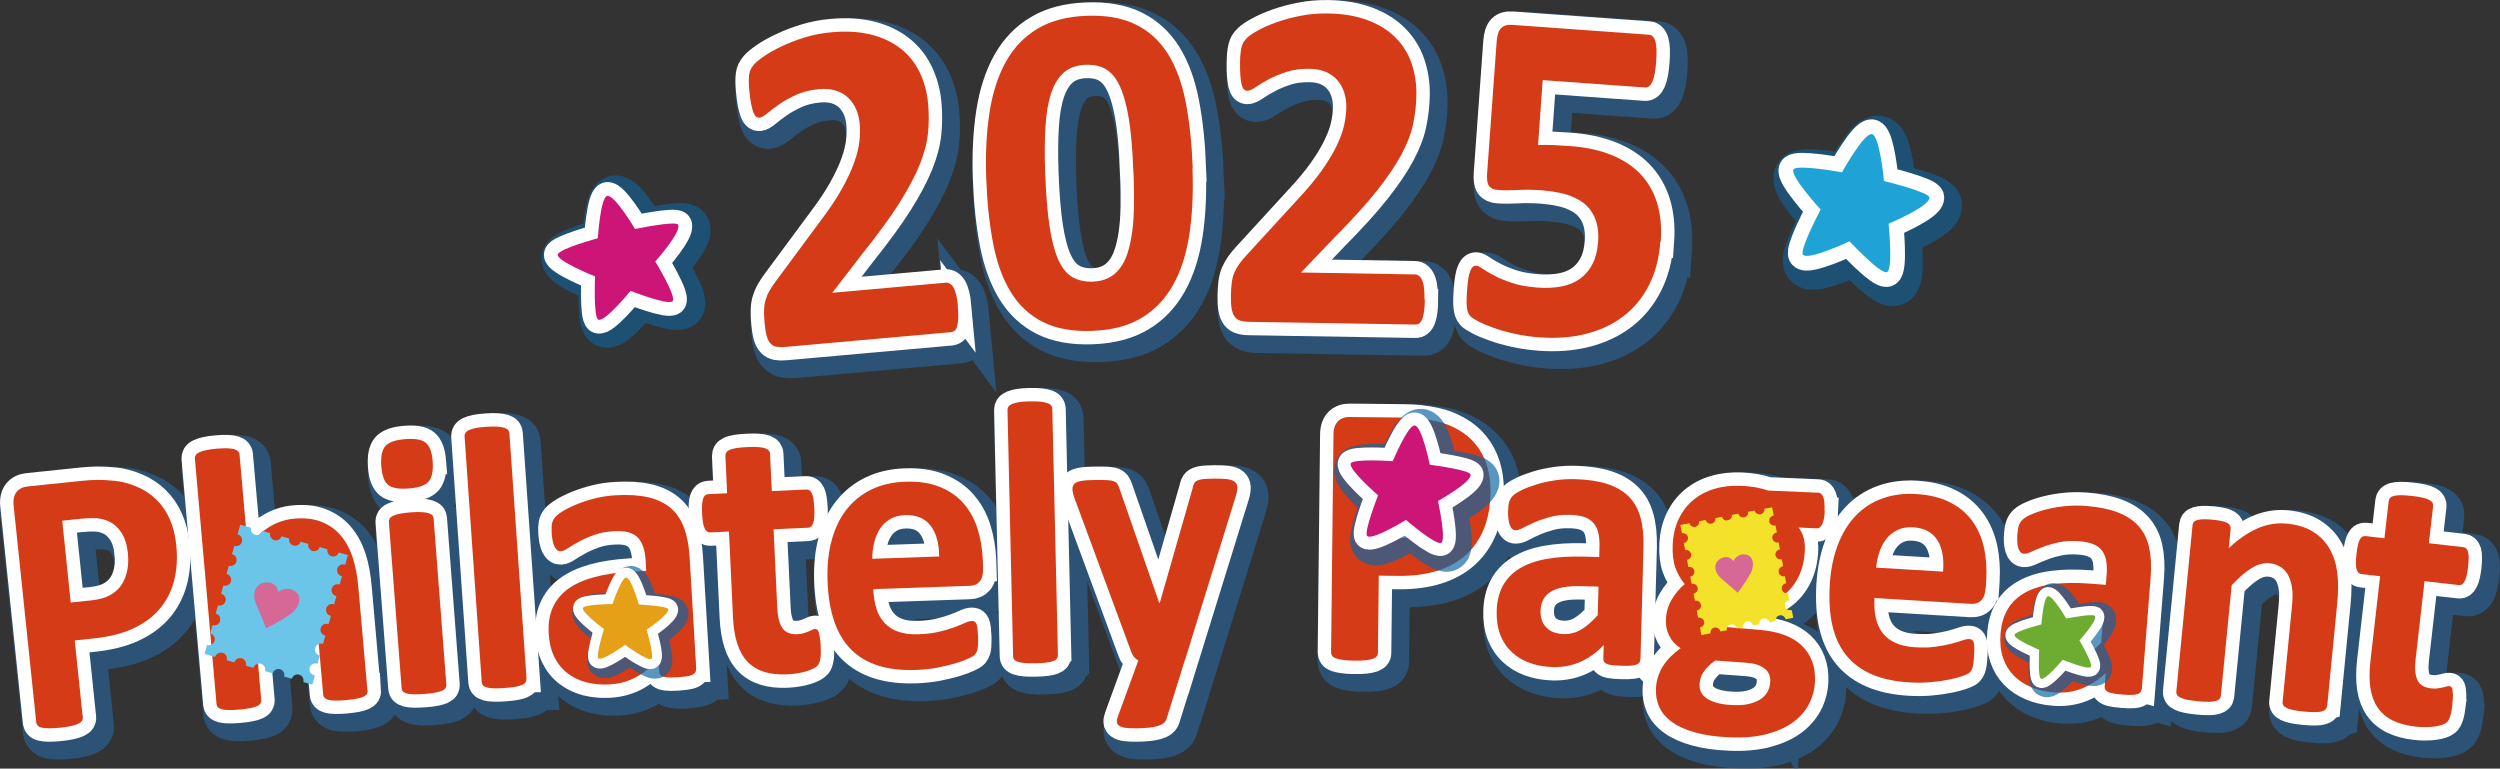 <?xml version="1.0" encoding="UTF-8"?>
<svg xmlns="http://www.w3.org/2000/svg" viewBox="0 0 311.74 95.84">
  <rect x="0" y="0" width="311.74" height="95.84" fill="#333333" stroke="none"/>
  <defs>
    <style>
      .cls-1 {
        stroke-width: 6.03px;
      }

      .cls-1, .cls-2, .cls-3, .cls-4, .cls-5, .cls-6, .cls-7, .cls-8, .cls-9, .cls-10 {
        stroke-linecap: round;
        stroke-linejoin: round;
      }

      .cls-1, .cls-6, .cls-8, .cls-9, .cls-10 {
        fill: #0d66a4;
        mix-blend-mode: multiply;
        stroke: #0d66a4;
      }

      .cls-1, .cls-9 {
        opacity: .57;
      }

      .cls-11 {
        fill: #296094;
        stroke: #296094;
        stroke-width: 5.56px;
      }

      .cls-11, .cls-12 {
        stroke-miterlimit: 10;
      }

      .cls-2 {
        stroke-width: 3.23px;
      }

      .cls-2, .cls-3, .cls-4, .cls-5, .cls-12, .cls-7 {
        fill: #fff;
        stroke: #fff;
      }

      .cls-13 {
        fill: #d53b17;
      }

      .cls-3 {
        stroke-width: 2.46px;
      }

      .cls-4 {
        stroke-width: 3.67px;
      }

      .cls-5 {
        stroke-width: 2.29px;
      }

      .cls-14 {
        fill: #f4e22a;
      }

      .cls-15 {
        fill: #1fa3d6;
      }

      .cls-6 {
        stroke-width: 3.86px;
      }

      .cls-6, .cls-8, .cls-10 {
        opacity: .68;
      }

      .cls-16 {
        isolation: isolate;
      }

      .cls-12 {
        stroke-width: 3.34px;
      }

      .cls-17 {
        fill: #e6a017;
      }

      .cls-7 {
        stroke-width: 3.44px;
      }

      .cls-8 {
        stroke-width: 5.65px;
      }

      .cls-18 {
        fill: #cd1477;
      }

      .cls-19 {
        fill: #6dab31;
      }

      .cls-20 {
        fill: #6ac5e9;
      }

      .cls-21 {
        fill: #d66895;
      }

      .cls-9 {
        stroke-width: 6.53px;
      }

      .cls-22 {
        opacity: .69;
      }

      .cls-10 {
        stroke-width: 3.93px;
      }
    </style>
  </defs>
  <g class="cls-16">
    <g id="_圖層_2" data-name="圖層 2">
      <g id="_圖層_1-2" data-name="圖層 1">
        <g>
          <g class="cls-22">
            <g>
              <path class="cls-11" d="M23.08,69.03c.18,1.69.08,3.21-.28,4.56-.36,1.35-.98,2.53-1.84,3.52-.86.99-1.97,1.79-3.31,2.4-1.34.61-2.95,1.01-4.84,1.21l-2.38.25,1,9.6c.02.16-.02.3-.1.43-.08.13-.23.25-.44.35-.21.1-.5.19-.86.28-.36.09-.83.16-1.41.22-.56.06-1.03.08-1.41.08-.38,0-.69-.04-.91-.09-.23-.05-.39-.14-.49-.25-.1-.11-.16-.25-.18-.4l-2.82-27.04c-.08-.73.05-1.29.37-1.69.32-.4.78-.63,1.37-.69l6.73-.7c.68-.07,1.32-.11,1.94-.12.62,0,1.36.03,2.23.12.87.09,1.77.33,2.7.72.93.39,1.74.92,2.43,1.59.69.67,1.26,1.48,1.68,2.43.43.95.7,2.04.83,3.26ZM17.06,70.1c-.11-1.05-.38-1.9-.8-2.55-.42-.64-.91-1.1-1.46-1.37s-1.11-.42-1.69-.45-1.17,0-1.77.05l-2.47.26,1.06,10.2,2.6-.27c.93-.1,1.69-.31,2.29-.64.6-.33,1.07-.75,1.42-1.26.35-.51.59-1.11.73-1.79.14-.68.17-1.41.08-2.18Z"/>
              <path class="cls-11" d="M46.96,87.23c.01.15-.02.29-.1.42-.08.12-.22.23-.42.33-.2.1-.48.18-.83.25-.36.07-.8.13-1.33.18-.55.05-1,.07-1.36.06-.36,0-.65-.04-.87-.1-.21-.06-.37-.14-.47-.25s-.16-.24-.17-.4l-1.05-11.84c-.09-1.01-.23-1.79-.42-2.35-.19-.56-.44-1.04-.74-1.42-.3-.39-.67-.68-1.11-.86-.44-.19-.94-.26-1.5-.21-.71.06-1.4.4-2.07,1-.67.61-1.36,1.46-2.05,2.57l1.22,13.8c.01.15-.02.29-.1.42-.08.12-.22.24-.43.33-.21.1-.49.18-.84.25-.35.07-.8.13-1.34.18-.55.05-1,.07-1.35.06-.36,0-.65-.04-.87-.1-.22-.06-.38-.14-.48-.25-.1-.11-.15-.24-.17-.4l-2.7-30.6c-.01-.16.02-.3.1-.43.08-.13.22-.25.43-.35.21-.1.48-.19.83-.27s.8-.14,1.34-.19c.55-.05,1-.06,1.35-.05.36.02.65.06.87.12.22.07.38.16.48.27.1.12.16.25.17.41l1.01,11.47c.87-1.08,1.78-1.9,2.73-2.48.95-.58,1.97-.91,3.04-1.01,1.34-.12,2.49.01,3.45.4.96.38,1.76.95,2.4,1.71s1.13,1.66,1.48,2.72c.35,1.06.59,2.35.72,3.89l1.12,12.73Z"/>
              <path class="cls-11" d="M55.06,58.65c.09,1.18-.08,2.01-.5,2.5-.42.49-1.25.78-2.49.87-1.25.1-2.12-.06-2.58-.46-.47-.4-.75-1.17-.83-2.3-.09-1.18.07-2.02.49-2.51s1.25-.79,2.5-.88c1.24-.1,2.1.06,2.57.47.48.41.76,1.18.85,2.31ZM56.77,86.49c.01.16-.02.29-.1.42-.08.12-.22.23-.43.33-.21.09-.49.17-.84.24-.35.07-.8.12-1.35.16-.55.04-1,.06-1.35.05s-.65-.05-.87-.11c-.22-.06-.38-.15-.48-.26s-.15-.24-.16-.4l-1.59-20.73c-.01-.15.02-.29.1-.42.08-.12.22-.24.43-.34.21-.1.49-.19.84-.26s.8-.13,1.34-.17c.55-.04,1-.05,1.36-.03.36.02.65.06.87.13.22.07.38.16.48.27.1.11.15.24.16.4l1.59,20.73Z"/>
              <path class="cls-11" d="M66.74,85.78c.01.16-.02.29-.1.42-.08.12-.22.23-.43.32-.21.09-.49.17-.84.23-.35.06-.8.11-1.35.15s-1,.05-1.35.04-.64-.05-.86-.11c-.22-.06-.38-.15-.47-.26-.1-.11-.15-.24-.16-.4l-2.14-30.64c-.01-.16.02-.3.1-.43.08-.13.22-.25.43-.35.21-.1.49-.19.84-.26.35-.07.8-.13,1.35-.16.55-.04,1-.05,1.36-.02.36.02.65.07.87.14.22.07.38.17.48.28.1.12.15.25.16.41l2.14,30.64Z"/>
              <path class="cls-11" d="M87.9,84.55c.01.22-.05.39-.19.53-.14.13-.37.24-.68.31-.31.07-.78.13-1.4.17-.66.04-1.15.04-1.45,0-.31-.04-.53-.11-.66-.23-.13-.12-.21-.28-.22-.5l-.1-1.66c-.76.97-1.64,1.73-2.65,2.31-1.01.57-2.15.9-3.42.97-1.05.06-2.02-.03-2.92-.26-.9-.24-1.68-.62-2.36-1.15-.68-.53-1.22-1.2-1.62-2.02s-.64-1.79-.7-2.91c-.07-1.21.09-2.28.49-3.2.4-.92,1.03-1.7,1.88-2.33.86-.64,1.95-1.13,3.26-1.49,1.31-.36,2.85-.59,4.6-.69l1.93-.11-.07-1.26c-.04-.65-.14-1.22-.29-1.7-.16-.48-.39-.88-.69-1.19-.31-.31-.7-.53-1.19-.66-.49-.13-1.09-.17-1.8-.13-.93.05-1.75.21-2.47.47-.72.26-1.35.54-1.89.84-.55.3-1,.57-1.36.81-.36.24-.66.37-.9.38-.16,0-.31-.04-.44-.14-.13-.1-.24-.25-.34-.45-.09-.2-.17-.44-.23-.73-.06-.29-.1-.62-.12-.98-.03-.48-.01-.86.04-1.15.06-.28.18-.55.38-.78.19-.24.54-.51,1.04-.81.5-.3,1.09-.59,1.77-.86.68-.27,1.43-.51,2.24-.71.81-.2,1.65-.32,2.52-.37,1.55-.09,2.89-.01,4,.24,1.12.25,2.05.69,2.8,1.31.75.62,1.31,1.44,1.7,2.46.39,1.02.62,2.25.71,3.68l.83,13.99ZM81.91,75.97l-2.13.13c-.9.05-1.67.17-2.29.35-.63.18-1.13.42-1.51.72-.38.3-.65.66-.82,1.07-.16.41-.23.87-.2,1.38.05.87.35,1.54.91,2.01.55.47,1.3.67,2.23.62.78-.05,1.49-.3,2.12-.76.63-.46,1.26-1.11,1.9-1.96l-.21-3.54Z"/>
              <path class="cls-11" d="M103.45,81.69c.03.69.02,1.21-.05,1.58-.07.37-.16.63-.29.78-.13.15-.32.3-.57.42-.25.13-.55.24-.89.35s-.72.19-1.12.25-.81.11-1.23.13c-1.11.05-2.08-.05-2.9-.31s-1.52-.68-2.08-1.27-.99-1.35-1.28-2.27c-.3-.92-.47-2.02-.53-3.3l-.5-10.66-2.37.11c-.28.01-.5-.16-.67-.52-.17-.36-.27-.97-.31-1.82-.02-.45-.02-.83,0-1.15.02-.31.07-.56.13-.74.07-.18.15-.31.26-.4s.23-.13.38-.14l2.35-.11-.22-4.64c0-.16.03-.3.1-.43.07-.13.22-.24.43-.34.21-.1.5-.17.86-.23.36-.06.81-.1,1.34-.12.55-.03,1-.03,1.37,0,.36.02.65.07.86.15.21.08.36.17.46.29.09.12.15.26.15.41l.22,4.64,4.3-.2c.15,0,.28.03.39.1.12.07.21.2.3.37s.15.42.2.73c.05.31.09.69.11,1.14.04.86,0,1.47-.14,1.84-.13.37-.34.57-.62.58l-4.32.2.46,9.78c.05,1.14.26,1.98.63,2.53.37.55.99.81,1.86.77.3-.01.56-.05.79-.12.23-.07.44-.14.62-.22s.33-.15.46-.21c.12-.06.24-.09.34-.1.09,0,.17.02.26.07.08.05.15.16.2.32s.1.38.15.66c.05.28.08.64.11,1.07Z"/>
              <path class="cls-11" d="M123.69,72c.02.72-.11,1.25-.4,1.6-.29.35-.7.54-1.24.56l-12.04.41c.03.89.16,1.69.38,2.41.22.72.56,1.32,1.02,1.81.45.49,1.03.86,1.73,1.1.7.24,1.52.35,2.49.31.98-.03,1.83-.14,2.57-.31.73-.17,1.37-.36,1.9-.56.53-.2.98-.38,1.33-.54s.64-.24.86-.25c.13,0,.24.02.34.07.09.05.17.15.23.28.06.14.11.34.14.59.03.26.05.58.07.97.01.34.02.63,0,.88,0,.24-.02.45-.05.62-.02.17-.06.32-.12.44s-.13.24-.22.35c-.09.11-.35.27-.77.47s-.96.4-1.62.6c-.66.2-1.42.38-2.27.55-.85.16-1.77.26-2.74.29-1.76.06-3.31-.12-4.65-.54-1.34-.42-2.47-1.09-3.39-2.01-.92-.92-1.62-2.09-2.11-3.53-.49-1.43-.76-3.12-.83-5.07-.06-1.85.11-3.53.52-5.03.41-1.5,1.03-2.79,1.87-3.85.84-1.06,1.87-1.89,3.1-2.48,1.23-.59,2.63-.91,4.2-.96,1.66-.06,3.08.15,4.27.63,1.19.47,2.18,1.15,2.97,2.04.78.88,1.38,1.94,1.77,3.18s.62,2.58.67,4.04l.03.93ZM118.22,70.5c-.01-1.65-.37-2.94-1.08-3.85-.71-.92-1.76-1.35-3.16-1.31-.71.02-1.32.19-1.84.48-.52.3-.94.69-1.27,1.18-.33.49-.58,1.06-.74,1.71-.16.65-.25,1.34-.25,2.08l8.34-.29Z"/>
              <path class="cls-11" d="M133.02,82.83c0,.16-.04.29-.12.41-.09.12-.24.22-.45.3-.21.08-.5.15-.85.19-.35.05-.81.08-1.35.09s-1,0-1.35-.03c-.36-.03-.64-.08-.86-.16-.22-.07-.37-.17-.46-.28-.09-.11-.14-.25-.14-.41l-.7-30.71c0-.16.04-.3.12-.42.09-.13.24-.24.45-.33.21-.09.5-.16.85-.22s.8-.09,1.35-.1c.55-.01,1,0,1.36.04.36.04.64.1.86.18.22.08.37.18.46.31.09.12.14.26.14.42l.7,30.71Z"/>
              <path class="cls-11" d="M148.87,83.38l-2.31,7.41c-.13.39-.49.68-1.08.85-.59.18-1.45.27-2.59.29-.59,0-1.07-.01-1.42-.06-.36-.05-.62-.14-.8-.26-.18-.12-.28-.28-.29-.46-.02-.19.02-.41.12-.68l2.56-7.01c-.19-.09-.37-.23-.53-.43-.16-.19-.27-.4-.35-.61l-7.04-19.07c-.2-.54-.3-.96-.3-1.25,0-.29.08-.51.26-.68.17-.17.47-.28.89-.35.42-.07.98-.1,1.67-.11.64,0,1.14,0,1.51.02.37.02.66.07.87.16.21.09.37.23.47.43.11.19.21.47.32.83l4.83,13.89h.07s4.09-14.28,4.09-14.28c.08-.41.2-.68.34-.81.14-.13.37-.23.69-.3s.89-.1,1.71-.11c.64,0,1.17.02,1.59.07.42.06.74.17.94.34.2.17.3.4.31.69,0,.29-.05.63-.17,1.02l-6.35,20.49Z"/>
              <path class="cls-11" d="M186.97,62.49c-.02,1.7-.29,3.2-.8,4.5-.52,1.3-1.26,2.4-2.23,3.28-.97.89-2.16,1.55-3.56,2s-3.05.67-4.94.65l-2.4-.03-.11,9.65c0,.16-.05.3-.15.42-.1.12-.26.22-.48.3-.22.08-.52.13-.89.18-.37.04-.84.06-1.42.05-.56,0-1.03-.04-1.41-.09-.38-.05-.68-.12-.9-.2-.22-.08-.37-.18-.46-.31-.09-.13-.13-.27-.13-.42l.3-27.19c0-.73.2-1.28.56-1.64.37-.36.85-.54,1.44-.53l6.77.07c.68,0,1.33.04,1.94.1.61.06,1.35.19,2.2.37.86.19,1.72.53,2.6,1.02.88.49,1.62,1.11,2.23,1.86.61.75,1.08,1.62,1.39,2.61.31.99.46,2.1.45,3.33ZM180.86,62.86c.01-1.06-.16-1.93-.5-2.62-.35-.69-.78-1.2-1.29-1.53-.51-.33-1.06-.55-1.62-.64-.57-.09-1.16-.14-1.76-.15l-2.49-.03-.11,10.25,2.62.03c.93.01,1.71-.11,2.35-.37.63-.26,1.15-.62,1.55-1.09.4-.47.71-1.04.93-1.7.21-.66.33-1.38.33-2.16Z"/>
              <path class="cls-11" d="M205.66,83.33c0,.22-.09.39-.24.51-.15.12-.39.2-.71.25-.32.05-.79.06-1.41.04-.66-.02-1.15-.06-1.45-.12-.3-.06-.51-.16-.64-.29-.12-.13-.18-.3-.17-.52l.05-1.66c-.84.9-1.79,1.59-2.84,2.07s-2.22.71-3.49.68c-1.05-.03-2.01-.2-2.88-.51-.87-.31-1.62-.76-2.25-1.35s-1.11-1.3-1.44-2.15c-.33-.85-.48-1.84-.45-2.96.03-1.21.29-2.26.76-3.15.48-.88,1.17-1.6,2.08-2.16.91-.56,2.03-.96,3.37-1.2,1.34-.24,2.89-.34,4.65-.29l1.93.05.03-1.26c.02-.65-.03-1.23-.14-1.72-.11-.49-.31-.91-.59-1.24-.28-.33-.66-.59-1.13-.76-.48-.17-1.07-.26-1.78-.28-.93-.03-1.77.06-2.5.26-.74.2-1.39.42-1.96.67-.57.25-1.05.48-1.43.69-.38.21-.69.31-.93.3-.16,0-.31-.06-.43-.18-.12-.11-.22-.27-.3-.48s-.13-.46-.17-.75c-.04-.3-.05-.62-.04-.98.01-.48.06-.86.14-1.14.08-.28.23-.53.44-.75.21-.22.58-.46,1.11-.72.52-.26,1.14-.49,1.84-.71s1.46-.38,2.29-.51c.83-.12,1.67-.18,2.55-.15,1.55.04,2.88.24,3.97.59,1.09.35,1.98.86,2.68,1.55.69.68,1.19,1.55,1.48,2.6.3,1.05.42,2.29.39,3.73l-.38,14.01ZM200.43,74.26l-2.13-.06c-.9-.02-1.67.02-2.31.15-.64.12-1.16.32-1.57.59s-.71.6-.9.99c-.2.39-.3.84-.31,1.36-.02.87.22,1.56.73,2.08.51.51,1.23.78,2.16.81.78.02,1.51-.17,2.18-.57.67-.4,1.36-1,2.06-1.79l.1-3.55Z"/>
              <path class="cls-11" d="M228.65,64.83c-.03.75-.14,1.3-.32,1.65s-.39.52-.62.51l-2.33-.1c.31.39.52.82.64,1.3.12.48.17.98.15,1.49-.05,1.21-.29,2.28-.72,3.21-.43.92-1.01,1.69-1.76,2.31-.75.61-1.63,1.07-2.66,1.36-1.03.29-2.16.41-3.4.35-.64-.03-1.24-.14-1.81-.32-.57-.19-1-.4-1.31-.63-.19.19-.36.43-.51.7-.15.27-.24.58-.25.92-.02.45.15.83.52,1.13.36.3.89.49,1.56.55l4.8.4c1.12.1,2.12.31,2.98.63.87.33,1.59.76,2.16,1.31.58.55,1.01,1.19,1.29,1.94.29.75.41,1.58.37,2.52-.04,1.03-.3,1.99-.77,2.88-.47.89-1.15,1.65-2.03,2.28-.89.63-1.98,1.11-3.3,1.45-1.31.33-2.83.46-4.56.38-1.69-.07-3.12-.28-4.29-.61-1.18-.33-2.14-.76-2.88-1.3-.74-.53-1.27-1.15-1.58-1.86-.32-.71-.46-1.47-.42-2.3.02-.51.11-1,.25-1.46.15-.46.35-.9.61-1.32.26-.42.58-.81.95-1.19.37-.37.79-.73,1.27-1.07-.62-.38-1.09-.89-1.41-1.52-.32-.63-.46-1.31-.43-2.04.04-.92.28-1.75.71-2.48.43-.74.98-1.4,1.64-1.97-.49-.57-.88-1.24-1.16-2.01-.28-.78-.39-1.73-.34-2.87.05-1.21.3-2.29.75-3.23.45-.94,1.05-1.72,1.8-2.35.75-.63,1.64-1.1,2.66-1.4,1.02-.31,2.14-.43,3.35-.38.62.03,1.21.09,1.78.19.57.1,1.09.24,1.57.4l6.27.27c.25.01.45.19.59.54.14.35.19.93.16,1.74ZM221.86,86.11c.03-.7-.21-1.25-.73-1.65-.52-.4-1.24-.63-2.17-.7l-3.96-.29c-.4.28-.72.55-.96.81s-.44.52-.59.76c-.15.24-.25.48-.31.71-.05.23-.09.47-.1.72-.03.78.31,1.38,1.04,1.82.73.44,1.77.69,3.13.74.84.04,1.56-.02,2.14-.18s1.06-.37,1.43-.65c.37-.28.63-.6.8-.96s.26-.74.27-1.15ZM221.28,69.44c.05-1.12-.21-2-.77-2.65-.56-.65-1.39-1-2.46-1.04-.55-.02-1.03.05-1.45.23-.42.18-.78.43-1.07.75-.29.32-.51.7-.66,1.14-.15.44-.24.9-.26,1.38-.05,1.06.21,1.91.78,2.55.56.64,1.37.98,2.42,1.03.56.02,1.05-.05,1.48-.22.42-.17.78-.41,1.06-.73s.51-.68.67-1.1c.16-.42.25-.87.27-1.33Z"/>
              <path class="cls-11" d="M248.71,74.41c-.04.72-.23,1.24-.55,1.56-.32.32-.75.47-1.28.44l-12.03-.73c-.05.89,0,1.7.15,2.43.16.73.44,1.37.84,1.9.4.53.94.95,1.61,1.26.67.31,1.49.49,2.45.55.97.06,1.84.04,2.58-.07.75-.1,1.4-.23,1.95-.37.55-.15,1.01-.28,1.37-.41.36-.13.66-.18.88-.17.13,0,.24.04.33.1.09.06.15.16.2.3.05.14.08.34.09.6s0,.58-.02.97c-.02.34-.05.63-.07.87-.03.24-.06.45-.1.61s-.09.31-.16.42c-.07.11-.15.22-.25.32-.1.1-.37.24-.81.4-.44.16-1,.31-1.67.45-.68.14-1.45.25-2.31.33-.86.08-1.78.09-2.76.03-1.76-.11-3.28-.43-4.58-.98-1.29-.55-2.35-1.32-3.18-2.32-.83-1-1.42-2.24-1.77-3.71-.35-1.47-.46-3.18-.35-5.12.11-1.85.44-3.5.99-4.96.55-1.46,1.29-2.68,2.22-3.66.93-.98,2.04-1.71,3.32-2.17,1.28-.47,2.7-.66,4.27-.56,1.65.1,3.05.44,4.2,1.03,1.14.58,2.06,1.35,2.76,2.31s1.19,2.07,1.47,3.33c.28,1.27.37,2.63.29,4.09l-.06.93ZM243.4,72.4c.14-1.64-.09-2.96-.71-3.94-.62-.98-1.62-1.51-3.03-1.6-.71-.04-1.33.06-1.88.31-.54.25-1,.6-1.38,1.05-.38.45-.68,1-.9,1.63-.22.63-.37,1.31-.45,2.04l8.33.5Z"/>
              <path class="cls-11" d="M268.16,87.04c-.02.22-.1.38-.26.5-.16.11-.4.18-.72.21-.32.03-.79.02-1.41-.03-.66-.05-1.15-.12-1.44-.2-.3-.08-.5-.18-.62-.32-.12-.13-.17-.31-.15-.53l.13-1.65c-.88.85-1.86,1.49-2.94,1.93-1.08.43-2.25.6-3.52.5-1.05-.08-2-.3-2.85-.66-.86-.36-1.58-.84-2.18-1.46-.6-.62-1.04-1.36-1.33-2.22-.29-.87-.39-1.86-.3-2.98.1-1.21.4-2.24.92-3.1.52-.86,1.25-1.54,2.19-2.05.94-.51,2.08-.86,3.43-1.03,1.35-.18,2.9-.19,4.66-.06l1.93.15.1-1.26c.05-.65.03-1.23-.05-1.73-.09-.5-.26-.92-.52-1.27-.26-.35-.63-.62-1.09-.81-.47-.19-1.05-.32-1.76-.37-.93-.07-1.77-.03-2.51.13-.75.16-1.41.35-1.99.57-.58.22-1.07.42-1.46.61-.39.19-.71.27-.94.25-.16-.01-.3-.08-.42-.2-.12-.12-.21-.28-.27-.49-.07-.21-.11-.46-.13-.76-.02-.3-.02-.63.01-.98.04-.48.1-.86.2-1.13.1-.27.26-.51.48-.72.22-.21.6-.43,1.14-.66.54-.23,1.16-.44,1.87-.61.71-.18,1.48-.31,2.31-.39.83-.08,1.68-.09,2.55-.02,1.55.12,2.86.38,3.93.79s1.94.96,2.59,1.68c.66.72,1.11,1.61,1.35,2.67.24,1.07.31,2.31.2,3.74l-1.1,13.97ZM263.39,77.72l-2.12-.17c-.9-.07-1.67-.06-2.32.03-.64.09-1.18.26-1.6.51s-.74.56-.95.94-.34.83-.38,1.34c-.07.87.14,1.57.62,2.11.48.54,1.19.84,2.12.92.78.06,1.52-.09,2.21-.46.69-.37,1.4-.93,2.15-1.68l.28-3.54Z"/>
              <path class="cls-11" d="M291.27,89.18c-.02.16-.07.29-.17.39-.1.11-.26.19-.47.25-.21.06-.5.09-.87.09-.36,0-.81-.02-1.34-.07-.55-.05-1-.12-1.35-.19-.36-.07-.63-.16-.83-.26-.2-.1-.34-.21-.41-.33-.08-.13-.11-.26-.09-.42l1.16-11.83c.1-1.01.11-1.8.02-2.39-.08-.59-.24-1.1-.46-1.54-.22-.44-.54-.79-.93-1.05-.4-.27-.88-.43-1.44-.48-.71-.07-1.45.13-2.22.6-.77.47-1.6,1.19-2.48,2.15l-1.35,13.79c-.02.16-.07.29-.17.39s-.26.19-.48.25c-.22.06-.51.09-.87.09s-.81-.02-1.35-.07c-.55-.05-.99-.12-1.34-.19s-.63-.16-.83-.26c-.21-.1-.35-.21-.42-.33s-.11-.26-.09-.42l2.02-20.74c.02-.16.07-.29.15-.4s.23-.19.43-.25c.2-.06.45-.09.76-.1.31,0,.69,0,1.14.05.47.05.86.1,1.16.17.31.07.54.15.7.24.16.09.27.2.34.33.06.12.09.26.07.42l-.23,2.39c1.21-1.13,2.41-1.95,3.6-2.47,1.19-.51,2.39-.7,3.61-.59,1.34.13,2.45.47,3.32,1.03.87.55,1.56,1.26,2.04,2.11.49.85.81,1.83.95,2.92.15,1.09.15,2.39,0,3.9l-1.25,12.81Z"/>
              <path class="cls-11" d="M306.93,88.9c-.08.68-.18,1.2-.3,1.55-.12.35-.26.6-.41.73-.15.13-.36.24-.63.33-.27.09-.58.15-.94.2s-.74.07-1.15.07c-.41,0-.82-.02-1.23-.07-1.1-.13-2.04-.38-2.82-.77-.78-.39-1.39-.92-1.85-1.59s-.76-1.49-.91-2.44c-.14-.96-.14-2.07,0-3.34l1.21-10.61-2.36-.27c-.28-.03-.47-.24-.58-.62-.11-.38-.11-1-.01-1.85.05-.45.11-.83.18-1.13.07-.31.15-.54.25-.71.09-.17.2-.29.32-.35.12-.06.25-.09.4-.07l2.34.27.53-4.62c.02-.15.07-.29.17-.4.1-.11.25-.2.48-.26s.52-.09.88-.09c.36,0,.81.03,1.34.09.54.06.99.13,1.35.21.36.08.63.17.83.28s.33.23.41.36c.07.13.1.28.08.43l-.53,4.62,4.28.49c.15.02.27.07.37.16.1.09.18.23.23.41s.08.44.08.75c0,.31-.02.69-.07,1.14-.1.85-.24,1.45-.43,1.8-.19.35-.42.5-.7.47l-4.3-.49-1.11,9.72c-.13,1.13-.06,2,.22,2.6.27.6.84.95,1.71,1.05.29.03.56.04.8,0,.24-.03.46-.07.65-.11.19-.05.35-.09.48-.13.13-.04.25-.05.35-.04.09.01.17.05.24.11.07.06.13.18.15.35s.04.39.05.68c0,.28-.02.64-.07,1.07Z"/>
            </g>
            <g>
              <path class="cls-11" d="M120.54,39.3c.05.56.07,1.05.06,1.45-.01.4-.05.74-.12,1-.07.26-.17.45-.31.57-.14.12-.3.19-.49.21l-20.64,1.84c-.41.04-.76.03-1.07-.02s-.56-.18-.76-.39c-.21-.21-.37-.52-.49-.94s-.21-.97-.27-1.65c-.06-.64-.08-1.19-.06-1.66s.08-.88.2-1.25.27-.74.48-1.1c.2-.36.47-.76.8-1.2l5.59-7.56c1.12-1.47,2-2.8,2.66-3.99s1.16-2.26,1.5-3.22c.34-.96.56-1.84.65-2.63.09-.79.1-1.54.04-2.24-.06-.64-.21-1.24-.45-1.8-.25-.56-.58-1.03-.99-1.43-.42-.39-.92-.69-1.52-.88s-1.28-.25-2.06-.19c-1.09.1-2.05.33-2.86.7-.82.37-1.53.76-2.13,1.18-.61.42-1.11.8-1.51,1.14-.4.34-.72.52-.96.54-.17.01-.31-.03-.45-.14-.13-.11-.25-.29-.34-.56-.1-.27-.19-.63-.28-1.08-.09-.45-.16-1.01-.22-1.67-.04-.45-.06-.82-.06-1.13s.02-.57.05-.8c.04-.23.09-.43.17-.6s.22-.39.43-.64c.21-.25.61-.59,1.2-1,.59-.42,1.32-.83,2.2-1.25.88-.42,1.85-.8,2.92-1.13,1.07-.33,2.2-.55,3.38-.65,1.87-.17,3.52-.06,4.96.31,1.44.37,2.66.96,3.67,1.76s1.79,1.79,2.35,2.97c.56,1.18.91,2.47,1.03,3.87.11,1.23.11,2.44-.01,3.65-.12,1.21-.46,2.53-1.04,3.96-.58,1.43-1.44,3.04-2.56,4.82-1.13,1.78-2.65,3.86-4.56,6.25l-3.78,4.9,14.15-1.26c.18-.02.36.03.53.13.17.1.32.27.45.5.13.23.24.55.34.94.09.39.16.86.21,1.41Z"/>
              <path class="cls-11" d="M149.81,22.11c.11,3.03-.02,5.77-.39,8.23-.38,2.46-1.05,4.57-2.04,6.32-.99,1.76-2.3,3.13-3.95,4.11s-3.68,1.51-6.11,1.6c-2.47.09-4.53-.28-6.17-1.11-1.65-.83-2.97-2.06-3.98-3.7-1.01-1.64-1.75-3.65-2.21-6.05-.47-2.4-.76-5.12-.87-8.17-.11-3.01.03-5.75.41-8.21s1.07-4.58,2.05-6.34c.99-1.76,2.3-3.13,3.95-4.11,1.64-.98,3.67-1.51,6.09-1.6,2.47-.09,4.53.28,6.19,1.11,1.66.83,2.99,2.06,4,3.7,1.01,1.63,1.74,3.65,2.2,6.05.46,2.4.75,5.12.86,8.17ZM142.45,22.76c-.07-1.8-.17-3.38-.31-4.76-.14-1.37-.33-2.56-.56-3.57-.23-1.01-.5-1.86-.82-2.55-.31-.69-.68-1.24-1.11-1.65s-.9-.69-1.42-.84c-.53-.16-1.11-.22-1.74-.2-1.1.04-1.99.35-2.68.93s-1.23,1.44-1.61,2.57-.62,2.53-.72,4.19c-.11,1.67-.12,3.6-.04,5.81.1,2.7.28,4.92.55,6.68.27,1.76.64,3.15,1.11,4.18.47,1.03,1.06,1.74,1.77,2.14.7.39,1.54.57,2.5.54.72-.03,1.36-.17,1.91-.44.55-.26,1.02-.65,1.42-1.15s.73-1.13.98-1.88c.25-.75.45-1.62.59-2.6.14-.98.22-2.09.24-3.32.02-1.23,0-2.59-.05-4.08Z"/>
              <path class="cls-11" d="M178.78,38.46c0,.57-.04,1.05-.09,1.45-.05.4-.13.73-.23.98-.1.25-.22.43-.37.54-.15.11-.32.16-.5.15l-20.72-.34c-.41,0-.76-.05-1.06-.14-.3-.08-.54-.24-.72-.47-.18-.23-.31-.56-.39-.99-.08-.43-.11-.99-.1-1.67.01-.64.05-1.2.11-1.65.06-.46.17-.87.33-1.23.15-.36.35-.71.59-1.05.24-.34.55-.71.92-1.11l6.35-6.93c1.27-1.35,2.29-2.58,3.07-3.69.78-1.11,1.39-2.13,1.83-3.05.44-.92.75-1.77.92-2.55.17-.78.26-1.52.27-2.22.01-.64-.08-1.26-.26-1.84-.19-.58-.46-1.09-.84-1.52-.37-.44-.85-.78-1.42-1.04-.57-.25-1.25-.39-2.03-.4-1.1-.02-2.07.11-2.92.39-.85.28-1.6.59-2.24.94-.65.35-1.19.67-1.62.97-.43.3-.77.44-1.01.44-.17,0-.31-.06-.43-.18-.12-.12-.21-.32-.28-.59-.07-.27-.12-.64-.16-1.1-.04-.46-.05-1.02-.04-1.69,0-.45.03-.83.06-1.13.03-.3.08-.57.14-.79.06-.22.14-.42.23-.58.1-.16.26-.36.5-.59.24-.23.67-.52,1.3-.87.63-.35,1.4-.69,2.31-1.02.92-.33,1.92-.6,3.02-.81,1.1-.22,2.24-.31,3.43-.29,1.87.03,3.51.31,4.9.83,1.39.52,2.55,1.23,3.46,2.14.91.9,1.59,1.97,2.02,3.2.43,1.23.64,2.55.62,3.95-.02,1.23-.15,2.44-.4,3.63-.24,1.19-.73,2.47-1.46,3.83s-1.75,2.87-3.06,4.52c-1.31,1.65-3.04,3.56-5.19,5.73l-4.28,4.47,14.2.24c.18,0,.36.06.51.18s.29.3.4.55c.11.25.19.57.23.97s.07.88.06,1.42Z"/>
              <path class="cls-11" d="M208.15,31.24c-.15,2.05-.62,3.85-1.41,5.41-.79,1.56-1.84,2.85-3.15,3.86-1.31,1.01-2.85,1.75-4.63,2.21-1.77.46-3.72.61-5.83.46-1.11-.08-2.16-.23-3.15-.45-.99-.22-1.88-.47-2.65-.75-.78-.28-1.42-.55-1.91-.81-.49-.26-.81-.47-.96-.63-.15-.16-.25-.33-.31-.51-.06-.18-.11-.39-.13-.64-.03-.25-.04-.56-.03-.93,0-.37.03-.81.07-1.32.04-.55.09-1.01.16-1.39.06-.38.15-.68.25-.91.1-.23.21-.39.33-.48.12-.09.25-.13.4-.12.19.01.46.15.82.4.36.25.85.54,1.45.85.6.32,1.34.62,2.21.91.87.29,1.93.48,3.17.57,1.07.08,2.06.03,2.96-.14s1.67-.49,2.32-.96c.65-.47,1.17-1.09,1.56-1.84.39-.76.62-1.68.7-2.77.07-.94-.01-1.78-.24-2.53s-.62-1.4-1.17-1.95c-.56-.55-1.3-.98-2.22-1.31-.93-.32-2.07-.53-3.42-.63-1.07-.08-2.06-.09-2.94-.04s-1.72.05-2.5,0c-.54-.04-.91-.21-1.12-.51s-.29-.83-.23-1.59l1.19-16.43c.06-.78.24-1.33.55-1.65s.78-.46,1.41-.41l17.03,1.23c.17.01.32.08.46.21.14.13.25.32.33.58.08.26.13.6.15,1.03.02.42,0,.93-.04,1.51-.08,1.17-.24,2.01-.47,2.52s-.53.76-.9.73l-12.78-.92-.58,8.1c.65-.03,1.3-.03,1.94,0,.64.03,1.31.07,2.02.12,1.94.14,3.65.5,5.13,1.09,1.47.59,2.69,1.38,3.65,2.38.96,1,1.66,2.21,2.1,3.62.44,1.41.59,3.03.46,4.84Z"/>
            </g>
          </g>
          <g>
            <g>
              <path class="cls-12" d="M21.97,67.92c.18,1.69.08,3.21-.28,4.56-.36,1.35-.98,2.53-1.84,3.52-.86.99-1.97,1.79-3.31,2.4-1.34.61-2.95,1.01-4.84,1.21l-2.38.25,1,9.6c.02.16-.02.3-.1.43-.08.13-.23.25-.44.35-.21.1-.5.19-.86.28-.36.09-.83.16-1.41.22-.56.06-1.03.08-1.41.08-.38,0-.69-.04-.91-.09-.23-.05-.39-.14-.49-.25-.1-.11-.16-.25-.18-.4l-2.82-27.04c-.08-.73.05-1.29.37-1.69.32-.4.78-.63,1.37-.69l6.73-.7c.68-.07,1.32-.11,1.94-.12.62,0,1.36.03,2.23.12.87.09,1.77.33,2.7.72.93.39,1.74.92,2.43,1.59.69.67,1.26,1.48,1.68,2.43.43.95.7,2.04.83,3.26ZM15.95,68.99c-.11-1.05-.38-1.9-.8-2.55-.42-.64-.91-1.1-1.46-1.37s-1.11-.42-1.69-.45-1.17,0-1.77.05l-2.47.26,1.06,10.2,2.6-.27c.93-.1,1.69-.31,2.29-.64.6-.33,1.07-.75,1.42-1.26.35-.51.59-1.11.73-1.79.14-.68.17-1.41.08-2.18Z"/>
              <path class="cls-12" d="M45.85,86.12c.01.15-.02.29-.1.42-.08.12-.22.23-.42.33-.2.1-.48.18-.83.25-.36.07-.8.13-1.33.18-.55.05-1,.07-1.36.06-.36,0-.65-.04-.87-.1-.21-.06-.37-.14-.47-.25s-.16-.24-.17-.4l-1.05-11.84c-.09-1.01-.23-1.79-.42-2.35-.19-.56-.44-1.04-.74-1.42-.3-.39-.67-.68-1.11-.86-.44-.19-.94-.26-1.5-.21-.71.06-1.4.4-2.07,1-.67.61-1.36,1.46-2.05,2.57l1.22,13.8c.01.15-.02.29-.1.42-.08.12-.22.24-.43.33-.21.1-.49.18-.84.25-.35.07-.8.13-1.34.18-.55.05-1,.07-1.35.06-.36,0-.65-.04-.87-.1-.22-.06-.38-.14-.48-.25-.1-.11-.15-.24-.17-.4l-2.7-30.6c-.01-.16.02-.3.1-.43.08-.13.22-.25.43-.35.21-.1.48-.19.83-.27s.8-.14,1.34-.19c.55-.05,1-.06,1.35-.05.36.02.65.06.87.12.22.07.38.16.48.27.1.12.16.25.17.41l1.01,11.47c.87-1.08,1.78-1.9,2.73-2.48.95-.58,1.97-.91,3.04-1.01,1.34-.12,2.49.01,3.45.4.96.38,1.76.95,2.4,1.71s1.13,1.66,1.48,2.72c.35,1.06.59,2.35.72,3.89l1.12,12.73Z"/>
              <path class="cls-12" d="M53.95,57.54c.09,1.18-.08,2.01-.5,2.5-.42.49-1.25.78-2.49.87-1.25.1-2.12-.06-2.58-.46-.47-.4-.75-1.17-.83-2.3-.09-1.18.07-2.02.49-2.51s1.25-.79,2.5-.88c1.24-.1,2.1.06,2.57.47.48.41.76,1.18.85,2.31ZM55.66,85.38c.01.16-.02.29-.1.42-.08.12-.22.23-.43.33-.21.09-.49.17-.84.24-.35.07-.8.12-1.35.16-.55.04-1,.06-1.35.05s-.65-.05-.87-.11c-.22-.06-.38-.15-.48-.26s-.15-.24-.16-.4l-1.59-20.73c-.01-.15.02-.29.1-.42.08-.12.22-.24.43-.34.21-.1.49-.19.84-.26s.8-.13,1.34-.17c.55-.04,1-.05,1.36-.03.36.02.65.06.87.13.22.07.38.16.48.27.1.11.15.24.16.4l1.59,20.73Z"/>
              <path class="cls-12" d="M65.63,84.67c.01.16-.02.29-.1.42-.08.12-.22.23-.43.32-.21.09-.49.17-.84.23-.35.06-.8.11-1.35.15s-1,.05-1.35.04-.64-.05-.86-.11c-.22-.06-.38-.15-.47-.26-.1-.11-.15-.24-.16-.4l-2.14-30.64c-.01-.16.02-.3.1-.43.08-.13.22-.25.43-.35.21-.1.49-.19.84-.26.35-.07.8-.13,1.35-.16.55-.04,1-.05,1.36-.02.36.02.65.07.87.14.22.07.38.17.48.28.1.12.15.25.16.41l2.14,30.64Z"/>
              <path class="cls-12" d="M86.79,83.44c.01.22-.05.39-.19.53-.14.13-.37.24-.68.31-.31.07-.78.13-1.4.17-.66.04-1.15.04-1.45,0-.31-.04-.53-.11-.66-.23-.13-.12-.21-.28-.22-.5l-.1-1.66c-.76.97-1.64,1.73-2.65,2.31-1.01.57-2.15.9-3.42.97-1.05.06-2.02-.03-2.92-.26-.9-.24-1.68-.62-2.36-1.15-.68-.53-1.22-1.2-1.62-2.02s-.64-1.79-.7-2.91c-.07-1.21.09-2.28.49-3.2.4-.92,1.03-1.7,1.88-2.33.86-.64,1.95-1.13,3.26-1.49,1.31-.36,2.85-.59,4.6-.69l1.93-.11-.07-1.26c-.04-.65-.14-1.22-.29-1.7-.16-.48-.39-.88-.69-1.19-.31-.31-.7-.53-1.19-.66-.49-.13-1.09-.17-1.8-.13-.93.05-1.75.21-2.47.47-.72.26-1.35.54-1.89.84-.55.3-1,.57-1.36.81-.36.24-.66.37-.9.38-.16,0-.31-.04-.44-.14-.13-.1-.24-.25-.34-.45-.09-.2-.17-.44-.23-.73-.06-.29-.1-.62-.12-.98-.03-.48-.01-.86.04-1.15.06-.28.18-.55.38-.78.19-.24.54-.51,1.04-.81.5-.3,1.09-.59,1.77-.86.68-.27,1.43-.51,2.24-.71.81-.2,1.65-.32,2.52-.37,1.55-.09,2.89-.01,4,.24,1.12.25,2.05.69,2.8,1.31.75.62,1.31,1.44,1.7,2.46.39,1.02.62,2.25.71,3.68l.83,13.99ZM80.79,74.85l-2.13.13c-.9.05-1.67.17-2.29.35-.63.18-1.13.42-1.51.72-.38.3-.65.66-.82,1.07-.16.41-.23.87-.2,1.38.05.87.35,1.54.91,2.01.55.47,1.3.67,2.23.62.78-.05,1.49-.3,2.12-.76.63-.46,1.26-1.11,1.9-1.96l-.21-3.54Z"/>
              <path class="cls-12" d="M102.34,80.58c.03.69.02,1.21-.05,1.58-.07.37-.16.63-.29.78-.13.15-.32.3-.57.42-.25.13-.55.24-.89.35s-.72.19-1.12.25-.81.11-1.23.13c-1.11.05-2.08-.05-2.9-.31s-1.52-.68-2.08-1.27-.99-1.35-1.28-2.27c-.3-.92-.47-2.02-.53-3.3l-.5-10.66-2.37.11c-.28.01-.5-.16-.67-.52-.17-.36-.27-.97-.31-1.82-.02-.45-.02-.83,0-1.15.02-.31.07-.56.13-.74.07-.18.15-.31.26-.4s.23-.13.38-.14l2.35-.11-.22-4.64c0-.16.03-.3.1-.43.07-.13.22-.24.43-.34.21-.1.5-.17.86-.23.36-.06.81-.1,1.34-.12.55-.03,1-.03,1.37,0,.36.02.65.07.86.15.21.08.36.17.46.29.09.12.15.26.15.41l.22,4.64,4.3-.2c.15,0,.28.03.39.1.12.07.21.2.3.37s.15.42.2.73c.05.31.09.69.11,1.14.04.86,0,1.47-.14,1.84-.13.37-.34.57-.62.58l-4.32.2.46,9.78c.05,1.14.26,1.98.63,2.53.37.55.99.81,1.86.77.3-.01.56-.05.79-.12.23-.07.44-.14.62-.22s.33-.15.46-.21c.12-.06.24-.09.34-.1.09,0,.17.02.26.07.08.05.15.16.2.32s.1.38.15.66c.05.28.08.64.11,1.07Z"/>
              <path class="cls-12" d="M122.58,70.89c.02.72-.11,1.25-.4,1.6-.29.35-.7.54-1.24.56l-12.04.41c.03.89.16,1.69.38,2.41.22.72.56,1.32,1.02,1.81.45.49,1.03.86,1.73,1.1.7.24,1.52.35,2.49.31.98-.03,1.83-.14,2.57-.31.73-.17,1.37-.36,1.9-.56.53-.2.98-.38,1.33-.54s.64-.24.86-.25c.13,0,.24.02.34.07.09.05.17.15.23.28.06.14.11.34.14.59.03.26.05.58.07.97.01.34.02.63,0,.88,0,.24-.02.45-.05.62-.02.17-.06.32-.12.44s-.13.24-.22.35c-.09.11-.35.27-.77.47s-.96.4-1.62.6c-.66.2-1.42.38-2.27.55-.85.16-1.77.26-2.74.29-1.76.06-3.31-.12-4.65-.54-1.34-.42-2.47-1.09-3.39-2.01-.92-.92-1.62-2.09-2.11-3.53-.49-1.43-.76-3.12-.83-5.07-.06-1.85.11-3.53.52-5.03.41-1.5,1.03-2.79,1.87-3.85.84-1.06,1.87-1.89,3.1-2.48,1.23-.59,2.63-.91,4.2-.96,1.66-.06,3.08.15,4.27.63,1.19.47,2.18,1.15,2.97,2.04.78.88,1.38,1.94,1.77,3.18s.62,2.58.67,4.04l.03.93ZM117.11,69.39c-.01-1.65-.37-2.94-1.08-3.85-.71-.92-1.76-1.35-3.16-1.31-.71.02-1.32.19-1.84.48-.52.3-.94.69-1.27,1.18-.33.49-.58,1.06-.74,1.71-.16.65-.25,1.34-.25,2.08l8.34-.29Z"/>
              <path class="cls-12" d="M131.91,81.72c0,.16-.04.29-.12.41-.09.12-.24.22-.45.3-.21.08-.5.15-.85.19-.35.05-.81.08-1.35.09s-1,0-1.35-.03c-.36-.03-.64-.08-.86-.16-.22-.07-.37-.17-.46-.28-.09-.11-.14-.25-.14-.41l-.7-30.71c0-.16.04-.3.12-.42.09-.13.24-.24.45-.33.21-.09.5-.16.85-.22s.8-.09,1.35-.1c.55-.01,1,0,1.36.04.36.04.64.1.86.18.22.08.37.18.46.31.09.12.14.26.14.42l.7,30.71Z"/>
              <path class="cls-12" d="M147.76,82.27l-2.31,7.41c-.13.39-.49.68-1.08.85-.59.18-1.45.27-2.59.29-.59,0-1.07-.01-1.42-.06-.36-.05-.62-.14-.8-.26-.18-.12-.28-.28-.29-.46-.02-.19.02-.41.12-.68l2.56-7.01c-.19-.09-.37-.23-.53-.43-.16-.19-.27-.4-.35-.61l-7.04-19.07c-.2-.54-.3-.96-.3-1.25,0-.29.08-.51.26-.68.17-.17.47-.28.89-.35.42-.07.98-.1,1.67-.11.64,0,1.14,0,1.51.02.37.02.66.07.87.16.21.09.37.23.47.43.11.19.21.47.32.83l4.83,13.89h.07s4.09-14.28,4.09-14.28c.08-.41.2-.68.34-.81.14-.13.37-.23.69-.3s.89-.1,1.71-.11c.64,0,1.17.02,1.59.07.42.06.74.17.94.34.2.17.3.4.31.69,0,.29-.05.63-.17,1.02l-6.35,20.49Z"/>
              <path class="cls-12" d="M185.86,61.38c-.02,1.7-.29,3.2-.8,4.5-.52,1.3-1.26,2.4-2.23,3.28-.97.89-2.16,1.55-3.56,2s-3.05.67-4.94.65l-2.4-.03-.11,9.65c0,.16-.05.3-.15.42-.1.12-.26.22-.48.3-.22.08-.52.13-.89.18-.37.04-.84.06-1.42.05-.56,0-1.03-.04-1.41-.09-.38-.05-.68-.12-.9-.2-.22-.08-.37-.18-.46-.31-.09-.13-.13-.27-.13-.42l.3-27.19c0-.73.2-1.28.56-1.64.37-.36.85-.54,1.44-.53l6.77.07c.68,0,1.33.04,1.94.1.61.06,1.35.19,2.2.37.86.19,1.72.53,2.6,1.02.88.49,1.62,1.11,2.23,1.86.61.75,1.08,1.62,1.39,2.61.31.99.46,2.1.45,3.33ZM179.75,61.75c.01-1.06-.16-1.93-.5-2.62-.35-.69-.78-1.2-1.29-1.53-.51-.33-1.06-.55-1.62-.64-.57-.09-1.16-.14-1.76-.15l-2.49-.03-.11,10.25,2.62.03c.93.01,1.71-.11,2.35-.37.63-.26,1.15-.62,1.55-1.09.4-.47.71-1.04.93-1.7.21-.66.33-1.38.33-2.16Z"/>
              <path class="cls-12" d="M204.55,82.22c0,.22-.09.39-.24.51-.15.12-.39.2-.71.25-.32.05-.79.06-1.41.04-.66-.02-1.15-.06-1.45-.12-.3-.06-.51-.16-.64-.29-.12-.13-.18-.3-.17-.52l.05-1.66c-.84.9-1.79,1.59-2.84,2.07s-2.22.71-3.49.68c-1.05-.03-2.01-.2-2.88-.51-.87-.31-1.62-.76-2.25-1.35s-1.11-1.3-1.44-2.15c-.33-.85-.48-1.84-.45-2.96.03-1.21.29-2.26.76-3.15.48-.88,1.17-1.6,2.08-2.16.91-.56,2.03-.96,3.37-1.2,1.34-.24,2.89-.34,4.65-.29l1.93.05.03-1.26c.02-.65-.03-1.23-.14-1.72-.11-.49-.31-.91-.59-1.24-.28-.33-.66-.59-1.13-.76-.48-.17-1.07-.26-1.78-.28-.93-.03-1.77.06-2.5.26-.74.2-1.39.42-1.96.67-.57.25-1.05.48-1.43.69-.38.21-.69.31-.93.3-.16,0-.31-.06-.43-.18-.12-.11-.22-.27-.3-.48s-.13-.46-.17-.75c-.04-.3-.05-.62-.04-.98.01-.48.06-.86.14-1.14.08-.28.23-.53.44-.75.21-.22.58-.46,1.11-.72.52-.26,1.14-.49,1.84-.71s1.46-.38,2.29-.51c.83-.12,1.67-.18,2.55-.15,1.55.04,2.88.24,3.97.59,1.09.35,1.98.86,2.68,1.55.69.68,1.19,1.55,1.48,2.6.3,1.05.42,2.29.39,3.73l-.38,14.01ZM199.32,73.15l-2.13-.06c-.9-.02-1.67.02-2.31.15-.64.12-1.16.32-1.57.59s-.71.6-.9.99c-.2.39-.3.84-.31,1.36-.02.87.22,1.56.73,2.08.51.51,1.23.78,2.16.81.78.02,1.51-.17,2.18-.57.67-.4,1.36-1,2.06-1.79l.1-3.55Z"/>
              <path class="cls-12" d="M227.54,63.72c-.03.75-.14,1.3-.32,1.65s-.39.52-.62.51l-2.33-.1c.31.39.52.82.64,1.3.12.48.17.98.15,1.49-.05,1.21-.29,2.28-.72,3.21-.43.92-1.01,1.69-1.76,2.31-.75.61-1.63,1.07-2.66,1.36-1.03.29-2.16.41-3.4.35-.64-.03-1.24-.14-1.81-.32-.57-.19-1-.4-1.31-.63-.19.19-.36.43-.51.7-.15.27-.24.58-.25.92-.02.45.15.83.52,1.13.36.3.89.49,1.56.55l4.8.4c1.12.1,2.12.31,2.98.63.87.33,1.59.76,2.16,1.31.58.55,1.01,1.19,1.29,1.94.29.75.41,1.58.37,2.52-.04,1.03-.3,1.99-.77,2.88-.47.89-1.15,1.65-2.03,2.28-.89.63-1.98,1.11-3.3,1.45-1.31.33-2.83.46-4.56.38-1.69-.07-3.12-.28-4.29-.61-1.18-.33-2.14-.76-2.88-1.3-.74-.53-1.27-1.15-1.58-1.86-.32-.71-.46-1.47-.42-2.3.02-.51.11-1,.25-1.46.15-.46.35-.9.61-1.32.26-.42.58-.81.95-1.19.37-.37.79-.73,1.27-1.07-.62-.38-1.09-.89-1.41-1.52-.32-.63-.46-1.31-.43-2.04.04-.92.28-1.75.71-2.48.43-.74.98-1.4,1.64-1.97-.49-.57-.88-1.24-1.16-2.01-.28-.78-.39-1.73-.34-2.87.05-1.21.3-2.29.75-3.23.45-.94,1.05-1.72,1.8-2.35.75-.63,1.64-1.1,2.66-1.4,1.02-.31,2.14-.43,3.35-.38.62.03,1.21.09,1.78.19.57.1,1.09.24,1.57.4l6.27.27c.25.01.45.19.59.54.14.35.19.93.16,1.74ZM220.75,85c.03-.7-.21-1.25-.73-1.65-.52-.4-1.24-.63-2.17-.7l-3.96-.29c-.4.28-.72.55-.96.81s-.44.52-.59.76c-.15.24-.25.48-.31.71-.05.23-.09.47-.1.72-.03.78.31,1.38,1.04,1.82.73.44,1.77.69,3.13.74.84.04,1.56-.02,2.14-.18s1.06-.37,1.43-.65c.37-.28.63-.6.8-.96s.26-.74.27-1.15ZM220.17,68.33c.05-1.12-.21-2-.77-2.65-.56-.65-1.39-1-2.46-1.04-.55-.02-1.03.05-1.45.23-.42.18-.78.43-1.07.75-.29.32-.51.7-.66,1.14-.15.44-.24.9-.26,1.38-.05,1.06.21,1.91.78,2.55.56.64,1.37.98,2.42,1.03.56.02,1.05-.05,1.48-.22.42-.17.78-.41,1.06-.73s.51-.68.67-1.1c.16-.42.25-.87.27-1.33Z"/>
              <path class="cls-12" d="M247.6,73.3c-.04.72-.23,1.24-.55,1.56-.32.32-.75.47-1.28.44l-12.03-.73c-.05.89,0,1.7.15,2.43.16.73.44,1.37.84,1.9.4.53.94.95,1.61,1.26.67.31,1.49.49,2.45.55.97.06,1.84.04,2.58-.07.75-.1,1.4-.23,1.95-.37.55-.15,1.01-.28,1.37-.41.36-.13.66-.18.88-.17.13,0,.24.04.33.1.09.06.15.16.2.3.05.14.08.34.09.6s0,.58-.02.97c-.02.34-.05.63-.07.87-.03.24-.06.45-.1.61s-.09.31-.16.42c-.07.11-.15.22-.25.32-.1.1-.37.24-.81.4-.44.16-1,.31-1.67.45-.68.14-1.45.25-2.31.33-.86.08-1.78.09-2.76.03-1.76-.11-3.28-.43-4.58-.98-1.29-.55-2.35-1.32-3.18-2.32-.83-1-1.42-2.24-1.77-3.71-.35-1.47-.46-3.18-.35-5.12.11-1.85.44-3.5.99-4.96.55-1.46,1.29-2.68,2.22-3.66.93-.98,2.04-1.71,3.32-2.17,1.28-.47,2.7-.66,4.27-.56,1.65.1,3.05.44,4.2,1.03,1.14.58,2.06,1.35,2.76,2.31s1.19,2.07,1.47,3.33c.28,1.27.37,2.63.29,4.09l-.06.93ZM242.29,71.29c.14-1.64-.09-2.96-.71-3.94-.62-.98-1.62-1.51-3.03-1.6-.71-.04-1.33.06-1.88.31-.54.25-1,.6-1.38,1.05-.38.45-.68,1-.9,1.63-.22.63-.37,1.31-.45,2.04l8.33.5Z"/>
              <path class="cls-12" d="M267.05,85.93c-.02.22-.1.38-.26.5-.16.11-.4.18-.72.21-.32.03-.79.02-1.41-.03-.66-.05-1.15-.12-1.44-.2-.3-.08-.5-.18-.62-.32-.12-.13-.17-.31-.15-.53l.13-1.65c-.88.85-1.86,1.49-2.94,1.93-1.08.43-2.25.6-3.52.5-1.05-.08-2-.3-2.85-.66-.86-.36-1.58-.84-2.18-1.46-.6-.62-1.04-1.36-1.33-2.22-.29-.87-.39-1.86-.3-2.98.1-1.21.4-2.24.92-3.1.52-.86,1.25-1.54,2.19-2.05.94-.51,2.08-.86,3.43-1.03,1.35-.18,2.9-.19,4.66-.06l1.93.15.1-1.26c.05-.65.03-1.23-.05-1.73-.09-.5-.26-.92-.52-1.27-.26-.35-.63-.62-1.09-.81-.47-.19-1.05-.32-1.76-.37-.93-.07-1.77-.03-2.51.13-.75.16-1.41.35-1.99.57-.58.22-1.07.42-1.46.61-.39.19-.71.27-.94.25-.16-.01-.3-.08-.42-.2-.12-.12-.21-.28-.27-.49-.07-.21-.11-.46-.13-.76-.02-.3-.02-.63.01-.98.04-.48.1-.86.2-1.13.1-.27.26-.51.48-.72.22-.21.6-.43,1.14-.66.54-.23,1.16-.44,1.87-.61.71-.18,1.48-.31,2.31-.39.83-.08,1.68-.09,2.55-.02,1.55.12,2.86.38,3.93.79s1.94.96,2.59,1.68c.66.72,1.11,1.61,1.35,2.67.24,1.07.31,2.31.2,3.74l-1.1,13.97ZM262.28,76.61l-2.12-.17c-.9-.07-1.67-.06-2.32.03-.64.09-1.18.26-1.6.51s-.74.56-.95.94-.34.83-.38,1.34c-.07.87.14,1.57.62,2.11.48.54,1.19.84,2.12.92.78.06,1.52-.09,2.21-.46.69-.37,1.4-.93,2.15-1.68l.28-3.54Z"/>
              <path class="cls-12" d="M290.16,88.07c-.02.16-.07.29-.17.39-.1.11-.26.19-.47.25-.21.06-.5.09-.87.09-.36,0-.81-.02-1.34-.07-.55-.05-1-.12-1.35-.19-.36-.07-.63-.16-.83-.26-.2-.1-.34-.21-.41-.33-.08-.13-.11-.26-.09-.42l1.16-11.83c.1-1.01.11-1.8.02-2.39-.08-.59-.24-1.1-.46-1.54-.22-.44-.54-.79-.93-1.05-.4-.27-.88-.43-1.44-.48-.71-.07-1.45.13-2.22.6-.77.47-1.6,1.19-2.48,2.15l-1.35,13.79c-.02.16-.07.29-.17.39s-.26.19-.48.25c-.22.06-.51.09-.87.09s-.81-.02-1.35-.07c-.55-.05-.99-.12-1.34-.19s-.63-.16-.83-.26c-.21-.1-.35-.21-.42-.33s-.11-.26-.09-.42l2.02-20.74c.02-.16.07-.29.15-.4s.23-.19.43-.25c.2-.06.45-.09.76-.1.31,0,.69,0,1.14.05.47.05.86.1,1.16.17.31.07.54.15.7.24.16.09.27.2.34.33.06.12.09.26.07.42l-.23,2.39c1.21-1.13,2.41-1.95,3.6-2.47,1.19-.51,2.39-.7,3.61-.59,1.34.13,2.45.47,3.32,1.03.87.55,1.56,1.26,2.04,2.11.49.85.81,1.83.95,2.92.15,1.09.15,2.39,0,3.9l-1.25,12.81Z"/>
              <path class="cls-12" d="M305.82,87.79c-.08.68-.18,1.2-.3,1.55-.12.35-.26.6-.41.73-.15.13-.36.24-.63.33-.27.09-.58.15-.94.2s-.74.07-1.15.07c-.41,0-.82-.02-1.23-.07-1.1-.13-2.04-.38-2.82-.77-.78-.39-1.39-.92-1.85-1.59s-.76-1.49-.91-2.44c-.14-.96-.14-2.07,0-3.34l1.21-10.61-2.36-.27c-.28-.03-.47-.24-.58-.62-.11-.38-.11-1-.01-1.85.05-.45.11-.83.18-1.13.07-.31.15-.54.25-.71.09-.17.2-.29.32-.35.12-.06.25-.09.4-.07l2.34.27.53-4.62c.02-.15.07-.29.17-.4.1-.11.25-.2.48-.26s.52-.09.88-.09c.36,0,.81.03,1.34.09.54.06.99.13,1.35.21.36.08.63.17.83.28s.33.23.41.36c.07.13.1.28.08.43l-.53,4.62,4.28.49c.15.02.27.07.37.16.1.09.18.23.23.41s.08.44.08.75c0,.31-.02.69-.07,1.14-.1.85-.24,1.45-.43,1.8-.19.35-.42.5-.7.47l-4.3-.49-1.11,9.72c-.13,1.13-.06,2,.22,2.6.27.6.84.95,1.71,1.05.29.03.56.04.8,0,.24-.03.46-.07.65-.11.19-.05.35-.09.48-.13.13-.04.25-.05.35-.04.09.01.17.05.24.11.07.06.13.18.15.35s.04.39.05.68c0,.28-.02.64-.07,1.07Z"/>
            </g>
            <g>
              <path class="cls-12" d="M119.43,38.19c.05.56.07,1.05.06,1.45-.01.4-.05.74-.12,1-.07.26-.17.45-.31.57-.14.12-.3.19-.49.21l-20.64,1.84c-.41.04-.76.03-1.07-.02s-.56-.18-.76-.39c-.21-.21-.37-.52-.49-.94s-.21-.97-.27-1.65c-.06-.64-.08-1.19-.06-1.66s.08-.88.2-1.25.27-.74.48-1.1c.2-.36.47-.76.8-1.2l5.59-7.56c1.12-1.47,2-2.8,2.66-3.99s1.16-2.26,1.5-3.22c.34-.96.56-1.84.65-2.63.09-.79.1-1.54.04-2.24-.06-.64-.21-1.24-.45-1.8-.25-.56-.58-1.03-.99-1.43-.42-.39-.92-.69-1.52-.88s-1.28-.25-2.06-.19c-1.09.1-2.05.33-2.86.7-.82.37-1.53.76-2.13,1.18-.61.42-1.11.8-1.51,1.14-.4.34-.72.52-.96.54-.17.01-.31-.03-.45-.14-.13-.11-.25-.29-.34-.56-.1-.27-.19-.63-.28-1.08-.09-.45-.16-1.01-.22-1.67-.04-.45-.06-.82-.06-1.13s.02-.57.05-.8c.04-.23.09-.43.17-.6s.22-.39.43-.64c.21-.25.61-.59,1.2-1,.59-.42,1.32-.83,2.2-1.25.88-.42,1.85-.8,2.92-1.13,1.07-.33,2.2-.55,3.38-.65,1.87-.17,3.52-.06,4.96.31,1.44.37,2.66.96,3.67,1.76s1.79,1.79,2.35,2.97c.56,1.18.91,2.47,1.03,3.87.11,1.23.11,2.44-.01,3.65-.12,1.21-.46,2.53-1.04,3.96-.58,1.43-1.44,3.04-2.56,4.82-1.13,1.78-2.65,3.86-4.56,6.25l-3.78,4.9,14.15-1.26c.18-.02.36.03.53.13.17.1.32.27.45.5.13.23.24.55.34.94.09.39.16.86.21,1.41Z"/>
              <path class="cls-12" d="M148.7,21c.11,3.03-.02,5.77-.39,8.23-.38,2.46-1.05,4.57-2.04,6.32-.99,1.76-2.3,3.13-3.95,4.11s-3.68,1.51-6.11,1.6c-2.47.09-4.53-.28-6.17-1.11-1.65-.83-2.97-2.06-3.98-3.7-1.01-1.64-1.75-3.65-2.21-6.05-.47-2.4-.76-5.12-.87-8.17-.11-3.01.03-5.75.41-8.21s1.07-4.58,2.05-6.34c.99-1.76,2.3-3.13,3.95-4.11,1.64-.98,3.67-1.51,6.09-1.6,2.47-.09,4.53.28,6.19,1.11,1.66.83,2.99,2.06,4,3.7,1.01,1.63,1.74,3.65,2.2,6.05.46,2.4.75,5.12.86,8.17ZM141.34,21.65c-.07-1.8-.17-3.38-.31-4.76-.14-1.37-.33-2.56-.56-3.57-.23-1.01-.5-1.86-.82-2.55-.31-.69-.68-1.24-1.11-1.65s-.9-.69-1.42-.84c-.53-.16-1.11-.22-1.74-.2-1.1.04-1.99.35-2.68.93s-1.23,1.44-1.61,2.57-.62,2.53-.72,4.19c-.11,1.67-.12,3.6-.04,5.81.1,2.7.28,4.92.55,6.68.27,1.76.64,3.15,1.11,4.18.47,1.03,1.06,1.74,1.77,2.14.7.39,1.54.57,2.5.54.72-.03,1.36-.17,1.91-.44.55-.26,1.02-.65,1.42-1.15s.73-1.13.98-1.88c.25-.75.45-1.62.59-2.6.14-.98.22-2.09.24-3.32.02-1.23,0-2.59-.05-4.08Z"/>
              <path class="cls-12" d="M177.67,37.35c0,.57-.04,1.05-.09,1.45-.05.4-.13.73-.23.98-.1.25-.22.43-.37.54-.15.11-.32.16-.5.15l-20.72-.34c-.41,0-.76-.05-1.06-.14-.3-.08-.54-.24-.72-.47-.18-.23-.31-.56-.39-.99-.08-.43-.11-.99-.1-1.67.01-.64.05-1.2.11-1.65.06-.46.17-.87.33-1.23.15-.36.35-.71.59-1.05.24-.34.55-.71.92-1.11l6.35-6.93c1.27-1.35,2.29-2.58,3.07-3.69.78-1.11,1.39-2.13,1.83-3.05.44-.92.75-1.77.92-2.55.17-.78.26-1.52.27-2.22.01-.64-.08-1.26-.26-1.84-.19-.58-.46-1.09-.84-1.52-.37-.44-.85-.78-1.42-1.04-.57-.25-1.25-.39-2.03-.4-1.1-.02-2.07.11-2.92.39-.85.28-1.6.59-2.24.94-.65.35-1.19.67-1.62.97-.43.3-.77.44-1.01.44-.17,0-.31-.06-.43-.18-.12-.12-.21-.32-.28-.59-.07-.27-.12-.64-.16-1.1-.04-.46-.05-1.02-.04-1.69,0-.45.03-.83.06-1.13.03-.3.08-.57.14-.79.06-.22.14-.42.23-.58.1-.16.26-.36.5-.59.24-.23.67-.52,1.3-.87.63-.35,1.4-.69,2.31-1.02.92-.33,1.92-.6,3.02-.81,1.1-.22,2.24-.31,3.43-.29,1.87.03,3.51.31,4.9.83,1.39.52,2.55,1.23,3.46,2.14.91.9,1.59,1.97,2.02,3.2.43,1.23.64,2.55.62,3.95-.02,1.23-.15,2.44-.4,3.63-.24,1.19-.73,2.47-1.46,3.83s-1.75,2.87-3.06,4.52c-1.31,1.65-3.04,3.56-5.19,5.73l-4.28,4.47,14.2.24c.18,0,.36.06.51.18s.29.3.4.55c.11.25.19.57.23.97s.07.88.06,1.42Z"/>
              <path class="cls-12" d="M207.04,30.13c-.15,2.05-.62,3.85-1.41,5.41-.79,1.56-1.84,2.85-3.15,3.86-1.31,1.01-2.85,1.75-4.63,2.21-1.77.46-3.72.61-5.83.46-1.11-.08-2.16-.23-3.15-.45-.99-.22-1.88-.47-2.65-.75-.78-.28-1.42-.55-1.91-.81-.49-.26-.81-.47-.96-.63-.15-.16-.25-.33-.31-.51-.06-.18-.11-.39-.13-.64-.03-.25-.04-.56-.03-.93,0-.37.03-.81.07-1.32.04-.55.09-1.01.16-1.39.06-.38.15-.68.25-.91.1-.23.21-.39.33-.48.12-.09.25-.13.4-.12.19.01.46.15.82.4.36.25.85.54,1.45.85.6.32,1.34.62,2.21.91.87.29,1.93.48,3.17.57,1.07.08,2.06.03,2.96-.14s1.67-.49,2.32-.96c.65-.47,1.17-1.09,1.56-1.84.39-.76.62-1.68.7-2.77.07-.94-.01-1.78-.24-2.53s-.62-1.4-1.17-1.95c-.56-.55-1.3-.98-2.22-1.31-.93-.32-2.07-.53-3.42-.63-1.07-.08-2.06-.09-2.94-.04s-1.72.05-2.5,0c-.54-.04-.91-.21-1.12-.51s-.29-.83-.23-1.59l1.19-16.43c.06-.78.24-1.33.55-1.65s.78-.46,1.41-.41l17.03,1.23c.17.01.32.08.46.21.14.13.25.32.33.58.08.26.13.6.15,1.03.02.42,0,.93-.04,1.51-.08,1.17-.24,2.01-.47,2.52s-.53.76-.9.73l-12.78-.92-.58,8.1c.65-.03,1.3-.03,1.94,0,.64.03,1.31.07,2.02.12,1.94.14,3.65.5,5.13,1.09,1.47.59,2.69,1.38,3.65,2.38.96,1,1.66,2.21,2.1,3.62.44,1.41.59,3.03.46,4.84Z"/>
            </g>
          </g>
          <g>
            <g>
              <path class="cls-13" d="M21.97,67.92c.18,1.69.08,3.21-.28,4.56-.36,1.35-.98,2.53-1.84,3.52-.86.99-1.97,1.79-3.31,2.4-1.34.61-2.95,1.01-4.84,1.21l-2.38.25,1,9.6c.02.16-.02.3-.1.43-.08.13-.23.25-.44.35-.21.1-.5.19-.86.28-.36.09-.83.16-1.41.22-.56.06-1.03.08-1.41.08-.38,0-.69-.04-.91-.09-.23-.05-.39-.14-.49-.25-.1-.11-.16-.25-.18-.4l-2.82-27.04c-.08-.73.05-1.29.37-1.69.32-.4.78-.63,1.37-.69l6.73-.7c.68-.07,1.32-.11,1.94-.12.62,0,1.36.03,2.23.12.87.09,1.77.33,2.7.72.93.39,1.74.92,2.43,1.59.69.67,1.26,1.48,1.68,2.43.43.95.7,2.04.83,3.26ZM15.95,68.99c-.11-1.05-.38-1.9-.8-2.55-.42-.64-.91-1.1-1.46-1.37s-1.11-.42-1.69-.45-1.17,0-1.77.05l-2.47.26,1.06,10.2,2.6-.27c.93-.1,1.69-.31,2.29-.64.6-.33,1.07-.75,1.42-1.26.35-.51.59-1.11.73-1.79.14-.68.17-1.41.08-2.18Z"/>
              <path class="cls-13" d="M45.85,86.12c.01.15-.02.29-.1.42-.08.12-.22.23-.42.33-.2.1-.48.18-.83.25-.36.07-.8.13-1.33.18-.55.05-1,.07-1.36.06-.36,0-.65-.04-.87-.1-.21-.06-.37-.14-.47-.25s-.16-.24-.17-.4l-1.05-11.84c-.09-1.01-.23-1.79-.42-2.35-.19-.56-.44-1.04-.74-1.42-.3-.39-.67-.68-1.11-.86-.44-.19-.94-.26-1.5-.21-.71.06-1.4.4-2.07,1-.67.61-1.36,1.46-2.05,2.57l1.22,13.8c.01.15-.02.29-.1.42-.08.12-.22.24-.43.33-.21.1-.49.18-.84.25-.35.07-.8.13-1.34.18-.55.05-1,.07-1.35.06-.36,0-.65-.04-.87-.1-.22-.06-.38-.14-.48-.25-.1-.11-.15-.24-.17-.4l-2.7-30.6c-.01-.16.02-.3.1-.43.08-.13.22-.25.43-.35.21-.1.48-.19.83-.27s.8-.14,1.34-.19c.55-.05,1-.06,1.35-.05.36.02.65.06.87.12.22.07.38.16.48.27.1.12.16.25.17.41l1.01,11.47c.87-1.08,1.78-1.9,2.73-2.48.95-.58,1.97-.91,3.04-1.01,1.34-.12,2.49.01,3.45.4.96.38,1.76.95,2.4,1.71s1.13,1.66,1.48,2.72c.35,1.06.59,2.35.72,3.89l1.12,12.73Z"/>
              <path class="cls-13" d="M53.95,57.54c.09,1.18-.08,2.01-.5,2.5-.42.49-1.25.78-2.49.87-1.25.1-2.12-.06-2.58-.46-.47-.4-.75-1.17-.83-2.3-.09-1.18.07-2.02.49-2.51s1.25-.79,2.5-.88c1.24-.1,2.1.06,2.57.47.48.41.76,1.18.85,2.31ZM55.66,85.38c.01.16-.02.29-.1.42-.08.12-.22.23-.43.33-.21.09-.49.17-.84.24-.35.07-.8.12-1.35.16-.55.04-1,.06-1.35.05s-.65-.05-.87-.11c-.22-.06-.38-.15-.48-.26s-.15-.24-.16-.4l-1.59-20.73c-.01-.15.02-.29.1-.42.08-.12.22-.24.43-.34.21-.1.49-.19.84-.26s.8-.13,1.34-.17c.55-.04,1-.05,1.36-.03.36.02.65.06.87.13.22.07.38.16.48.27.1.11.15.24.16.4l1.59,20.73Z"/>
              <path class="cls-13" d="M65.63,84.67c.01.16-.02.29-.1.42-.08.12-.22.23-.43.32-.21.09-.49.17-.84.23-.35.06-.8.11-1.35.15s-1,.05-1.35.04-.64-.05-.86-.11c-.22-.06-.38-.15-.47-.26-.1-.11-.15-.24-.16-.4l-2.14-30.64c-.01-.16.02-.3.1-.43.08-.13.22-.25.43-.35.21-.1.49-.19.84-.26.35-.07.8-.13,1.35-.16.55-.04,1-.05,1.36-.02.36.02.65.07.87.14.22.07.38.17.48.28.1.12.15.25.16.41l2.14,30.64Z"/>
              <path class="cls-13" d="M86.79,83.44c.01.22-.05.39-.19.53-.14.13-.37.24-.68.31-.31.07-.78.13-1.4.17-.66.04-1.15.04-1.45,0-.31-.04-.53-.11-.66-.23-.13-.12-.21-.28-.22-.5l-.1-1.66c-.76.97-1.64,1.73-2.65,2.31-1.01.57-2.15.9-3.42.97-1.05.06-2.02-.03-2.92-.26-.9-.24-1.68-.62-2.36-1.15-.68-.53-1.22-1.2-1.62-2.02s-.64-1.79-.7-2.91c-.07-1.21.09-2.28.49-3.2.4-.92,1.03-1.7,1.88-2.33.86-.64,1.95-1.13,3.26-1.49,1.31-.36,2.85-.59,4.6-.69l1.93-.11-.07-1.26c-.04-.65-.14-1.22-.29-1.7-.16-.48-.39-.88-.69-1.19-.31-.31-.7-.53-1.19-.66-.49-.13-1.09-.17-1.8-.13-.93.05-1.75.21-2.47.47-.72.26-1.35.54-1.89.84-.55.3-1,.57-1.36.81-.36.24-.66.37-.9.38-.16,0-.31-.04-.44-.14-.13-.1-.24-.25-.34-.45-.09-.2-.17-.44-.23-.73-.06-.29-.1-.62-.12-.98-.03-.48-.01-.86.04-1.15.06-.28.18-.55.38-.78.19-.24.54-.51,1.04-.81.5-.3,1.09-.59,1.77-.86.68-.27,1.43-.51,2.24-.71.81-.2,1.65-.32,2.52-.37,1.55-.09,2.89-.01,4,.24,1.12.25,2.05.69,2.8,1.31.75.62,1.31,1.44,1.7,2.46.39,1.02.62,2.25.71,3.68l.83,13.99ZM80.79,74.85l-2.13.13c-.9.05-1.67.17-2.29.35-.63.18-1.13.42-1.51.72-.38.3-.65.66-.82,1.07-.16.41-.23.87-.2,1.38.05.87.35,1.54.91,2.01.55.47,1.3.67,2.23.62.78-.05,1.49-.3,2.12-.76.63-.46,1.26-1.11,1.9-1.96l-.21-3.54Z"/>
              <path class="cls-13" d="M102.34,80.58c.03.69.02,1.21-.05,1.58-.07.37-.16.63-.29.78-.13.15-.32.3-.57.42-.25.13-.55.24-.89.35s-.72.19-1.12.25-.81.11-1.23.13c-1.11.05-2.08-.05-2.9-.31s-1.52-.68-2.08-1.27-.99-1.35-1.28-2.27c-.3-.92-.47-2.02-.53-3.3l-.5-10.66-2.37.11c-.28.01-.5-.16-.67-.52-.17-.36-.27-.97-.31-1.82-.02-.45-.02-.83,0-1.15.02-.31.07-.56.13-.74.07-.18.15-.31.26-.4s.23-.13.38-.14l2.35-.11-.22-4.64c0-.16.03-.3.1-.43.07-.13.22-.24.43-.34.21-.1.5-.17.86-.23.36-.06.81-.1,1.34-.12.55-.03,1-.03,1.37,0,.36.02.65.07.86.15.21.08.36.17.46.29.09.12.15.26.15.41l.22,4.64,4.3-.2c.15,0,.28.03.39.1.12.07.21.2.3.37s.15.42.2.73c.05.31.09.69.11,1.14.04.86,0,1.47-.14,1.84-.13.37-.34.57-.62.58l-4.32.2.46,9.78c.05,1.14.26,1.98.63,2.53.37.55.99.81,1.86.77.3-.01.56-.05.79-.12.23-.07.44-.14.62-.22s.33-.15.46-.21c.12-.06.24-.09.34-.1.09,0,.17.02.26.07.08.05.15.16.2.32s.1.38.15.66c.05.28.08.64.11,1.07Z"/>
              <path class="cls-13" d="M122.58,70.89c.02.72-.11,1.25-.4,1.6-.29.35-.7.54-1.24.56l-12.04.41c.03.89.16,1.69.38,2.41.22.72.56,1.32,1.02,1.81.45.49,1.03.86,1.73,1.1.7.24,1.52.35,2.49.31.98-.03,1.83-.14,2.57-.31.73-.17,1.37-.36,1.9-.56.53-.2.98-.38,1.33-.54s.64-.24.86-.25c.13,0,.24.02.34.07.09.05.17.15.23.28.06.14.11.34.14.59.03.26.05.58.07.97.01.34.02.63,0,.88,0,.24-.02.45-.05.62-.02.17-.06.32-.12.44s-.13.24-.22.35c-.09.11-.35.27-.77.47s-.96.4-1.62.6c-.66.2-1.42.38-2.27.55-.85.16-1.77.26-2.74.29-1.76.06-3.31-.12-4.65-.54-1.34-.42-2.47-1.09-3.39-2.01-.92-.92-1.62-2.09-2.11-3.53-.49-1.43-.76-3.12-.83-5.07-.06-1.85.11-3.53.52-5.03.41-1.5,1.03-2.79,1.87-3.85.84-1.06,1.87-1.89,3.1-2.48,1.23-.59,2.63-.91,4.2-.96,1.66-.06,3.08.15,4.27.63,1.19.47,2.18,1.15,2.97,2.04.78.88,1.38,1.94,1.77,3.18s.62,2.58.67,4.04l.03.93ZM117.11,69.39c-.01-1.65-.37-2.94-1.08-3.85-.71-.92-1.76-1.35-3.16-1.31-.71.02-1.32.19-1.84.48-.52.3-.94.69-1.27,1.18-.33.49-.58,1.06-.74,1.71-.16.65-.25,1.34-.25,2.08l8.34-.29Z"/>
              <path class="cls-13" d="M131.91,81.72c0,.16-.04.29-.12.41-.09.12-.24.22-.45.3-.21.08-.5.15-.85.19-.35.05-.81.08-1.35.09s-1,0-1.35-.03c-.36-.03-.64-.08-.86-.16-.22-.07-.37-.17-.46-.28-.09-.11-.14-.25-.14-.41l-.7-30.71c0-.16.04-.3.12-.42.09-.13.24-.24.45-.33.21-.09.5-.16.85-.22s.8-.09,1.35-.1c.55-.01,1,0,1.36.04.36.04.64.1.86.18.22.08.37.18.46.31.09.12.14.26.14.42l.7,30.71Z"/>
              <path class="cls-13" d="M147.76,82.27l-2.31,7.41c-.13.39-.49.68-1.08.85-.59.18-1.45.27-2.59.29-.59,0-1.07-.01-1.42-.06-.36-.05-.62-.14-.8-.26-.18-.12-.28-.28-.29-.46-.02-.19.02-.41.12-.68l2.56-7.01c-.19-.09-.37-.23-.53-.43-.16-.19-.27-.4-.35-.61l-7.04-19.07c-.2-.54-.3-.96-.3-1.25,0-.29.08-.51.26-.68.17-.17.47-.28.89-.35.42-.07.98-.1,1.67-.11.64,0,1.14,0,1.51.02.37.02.66.07.87.16.21.09.37.23.47.43.11.19.21.47.32.83l4.83,13.89h.07s4.09-14.28,4.09-14.28c.08-.41.2-.68.34-.81.14-.13.37-.23.69-.3s.89-.1,1.71-.11c.64,0,1.17.02,1.59.07.42.06.74.17.94.34.2.17.3.4.31.69,0,.29-.05.63-.17,1.02l-6.35,20.49Z"/>
              <path class="cls-13" d="M185.86,61.38c-.02,1.7-.29,3.2-.8,4.5-.52,1.3-1.26,2.4-2.23,3.28-.97.89-2.16,1.55-3.56,2s-3.05.67-4.94.65l-2.4-.03-.11,9.65c0,.16-.05.3-.15.42-.1.12-.26.22-.48.3-.22.08-.52.13-.89.18-.37.04-.84.06-1.42.05-.56,0-1.03-.04-1.41-.09-.38-.05-.68-.12-.9-.2-.22-.08-.37-.18-.46-.31-.09-.13-.13-.27-.13-.42l.3-27.19c0-.73.2-1.28.56-1.64.37-.36.85-.54,1.44-.53l6.77.07c.68,0,1.33.04,1.94.1.61.06,1.35.19,2.2.37.86.19,1.72.53,2.6,1.02.88.49,1.62,1.11,2.23,1.86.61.75,1.08,1.62,1.39,2.61.31.99.46,2.1.45,3.33ZM179.75,61.75c.01-1.06-.16-1.93-.5-2.62-.35-.69-.78-1.2-1.29-1.53-.51-.33-1.06-.55-1.62-.64-.57-.09-1.16-.14-1.76-.15l-2.49-.03-.11,10.25,2.62.03c.93.01,1.71-.11,2.35-.37.63-.26,1.15-.62,1.55-1.09.4-.47.71-1.04.93-1.7.21-.66.33-1.38.33-2.16Z"/>
              <path class="cls-13" d="M204.55,82.22c0,.22-.09.39-.24.51-.15.12-.39.2-.71.25-.32.05-.79.06-1.41.04-.66-.02-1.15-.06-1.45-.12-.3-.06-.51-.16-.64-.29-.12-.13-.18-.3-.17-.52l.05-1.66c-.84.9-1.79,1.59-2.84,2.07s-2.22.71-3.49.68c-1.05-.03-2.01-.2-2.88-.51-.87-.31-1.62-.76-2.25-1.35s-1.11-1.3-1.44-2.15c-.33-.85-.48-1.84-.45-2.96.03-1.21.29-2.26.76-3.15.48-.88,1.17-1.6,2.08-2.16.91-.56,2.03-.96,3.37-1.2,1.34-.24,2.89-.34,4.65-.29l1.93.05.03-1.26c.02-.65-.03-1.23-.14-1.72-.11-.49-.31-.91-.59-1.24-.28-.33-.66-.59-1.13-.76-.48-.17-1.07-.26-1.78-.28-.93-.03-1.77.06-2.5.26-.74.2-1.39.42-1.96.67-.57.25-1.05.48-1.43.69-.38.21-.69.31-.93.3-.16,0-.31-.06-.43-.18-.12-.11-.22-.27-.3-.48s-.13-.46-.17-.75c-.04-.3-.05-.62-.04-.98.01-.48.06-.86.14-1.14.08-.28.23-.53.44-.75.21-.22.58-.46,1.11-.72.52-.26,1.14-.49,1.84-.71s1.46-.38,2.29-.51c.83-.12,1.67-.18,2.55-.15,1.55.04,2.88.24,3.97.59,1.09.35,1.98.86,2.68,1.55.69.68,1.19,1.55,1.48,2.6.3,1.05.42,2.29.39,3.73l-.38,14.01ZM199.32,73.15l-2.13-.06c-.9-.02-1.67.02-2.31.15-.64.12-1.16.32-1.57.59s-.71.6-.9.99c-.2.39-.3.84-.31,1.36-.02.87.22,1.56.73,2.08.51.51,1.23.78,2.16.81.78.02,1.51-.17,2.18-.57.67-.4,1.36-1,2.06-1.79l.1-3.55Z"/>
              <path class="cls-13" d="M227.54,63.72c-.03.75-.14,1.3-.32,1.65s-.39.52-.62.51l-2.33-.1c.31.39.52.82.64,1.3.12.48.17.98.15,1.49-.05,1.21-.29,2.28-.72,3.21-.43.92-1.01,1.69-1.76,2.31-.75.61-1.63,1.07-2.66,1.36-1.03.29-2.16.41-3.4.35-.64-.03-1.24-.14-1.81-.32-.57-.19-1-.4-1.31-.63-.19.19-.36.43-.51.7-.15.27-.24.58-.25.92-.02.45.15.83.52,1.13.36.3.89.49,1.56.55l4.8.4c1.12.1,2.12.31,2.98.63.87.33,1.59.76,2.16,1.31.58.55,1.01,1.19,1.29,1.94.29.75.41,1.58.37,2.52-.04,1.03-.3,1.99-.77,2.88-.47.89-1.15,1.65-2.03,2.28-.89.63-1.98,1.11-3.3,1.45-1.31.33-2.83.46-4.56.38-1.69-.07-3.12-.28-4.29-.61-1.18-.33-2.14-.76-2.88-1.3-.74-.53-1.27-1.15-1.58-1.86-.32-.71-.46-1.47-.42-2.3.02-.51.11-1,.25-1.46.15-.46.35-.9.61-1.32.26-.42.58-.81.95-1.19.37-.37.79-.73,1.27-1.07-.62-.38-1.09-.89-1.41-1.52-.32-.63-.46-1.31-.43-2.04.04-.92.28-1.75.71-2.48.43-.74.98-1.4,1.64-1.97-.49-.57-.88-1.24-1.16-2.01-.28-.78-.39-1.73-.34-2.87.05-1.21.3-2.29.75-3.23.45-.94,1.05-1.72,1.8-2.35.75-.63,1.64-1.1,2.66-1.4,1.02-.31,2.14-.43,3.35-.38.62.03,1.21.09,1.78.19.57.1,1.09.24,1.57.4l6.27.27c.25.01.45.19.59.54.14.35.19.93.16,1.74ZM220.75,85c.03-.7-.21-1.25-.73-1.65-.52-.4-1.24-.63-2.17-.7l-3.96-.29c-.4.28-.72.55-.96.81s-.44.52-.59.76c-.15.24-.25.48-.31.71-.05.23-.09.47-.1.72-.03.78.31,1.38,1.04,1.82.73.44,1.77.69,3.13.74.84.04,1.56-.02,2.14-.18s1.06-.37,1.43-.65c.37-.28.63-.6.8-.96s.26-.74.27-1.15ZM220.17,68.33c.05-1.12-.21-2-.77-2.65-.56-.65-1.39-1-2.46-1.04-.55-.02-1.03.05-1.45.23-.42.18-.78.43-1.07.75-.29.32-.51.7-.66,1.14-.15.44-.24.9-.26,1.38-.05,1.06.21,1.91.78,2.55.56.64,1.37.98,2.42,1.03.56.02,1.05-.05,1.48-.22.42-.17.78-.41,1.06-.73s.51-.68.67-1.1c.16-.42.25-.87.27-1.33Z"/>
              <path class="cls-13" d="M247.6,73.3c-.04.72-.23,1.24-.55,1.56-.32.32-.75.47-1.28.44l-12.03-.73c-.05.89,0,1.7.15,2.43.16.73.44,1.37.84,1.9.4.53.94.95,1.61,1.26.67.31,1.49.49,2.45.55.97.06,1.84.04,2.58-.07.75-.1,1.4-.23,1.95-.37.55-.15,1.01-.28,1.37-.41.36-.13.66-.18.88-.17.13,0,.24.04.33.1.09.06.15.16.2.3.05.14.08.34.09.6s0,.58-.02.97c-.02.34-.05.63-.07.87-.03.24-.06.45-.1.61s-.09.31-.16.42c-.07.11-.15.22-.25.32-.1.1-.37.24-.81.4-.44.16-1,.31-1.67.45-.68.14-1.45.25-2.31.33-.86.08-1.78.09-2.76.03-1.76-.11-3.28-.43-4.58-.98-1.29-.55-2.35-1.32-3.18-2.32-.83-1-1.42-2.24-1.77-3.71-.35-1.47-.46-3.18-.35-5.12.11-1.85.44-3.5.99-4.96.55-1.46,1.29-2.68,2.22-3.66.93-.98,2.04-1.71,3.32-2.17,1.28-.47,2.7-.66,4.27-.56,1.65.1,3.05.44,4.2,1.03,1.14.58,2.06,1.35,2.76,2.31s1.19,2.07,1.47,3.33c.28,1.27.37,2.63.29,4.09l-.06.93ZM242.29,71.29c.14-1.64-.09-2.96-.71-3.94-.62-.98-1.62-1.51-3.03-1.6-.71-.04-1.33.06-1.88.31-.54.25-1,.6-1.38,1.05-.38.45-.68,1-.9,1.63-.22.63-.37,1.31-.45,2.04l8.33.5Z"/>
              <path class="cls-13" d="M267.05,85.93c-.02.22-.1.38-.26.5-.16.11-.4.18-.72.21-.32.03-.79.02-1.41-.03-.66-.05-1.15-.12-1.44-.2-.3-.08-.5-.18-.62-.32-.12-.13-.17-.31-.15-.53l.13-1.65c-.88.85-1.86,1.49-2.94,1.93-1.08.43-2.25.6-3.52.5-1.05-.08-2-.3-2.85-.66-.86-.36-1.58-.84-2.18-1.46-.6-.62-1.04-1.36-1.33-2.22-.29-.87-.39-1.86-.3-2.98.1-1.21.4-2.24.92-3.1.52-.86,1.25-1.54,2.19-2.05.94-.51,2.08-.86,3.43-1.03,1.35-.18,2.9-.19,4.66-.06l1.93.15.1-1.26c.05-.65.03-1.23-.05-1.73-.09-.5-.26-.92-.52-1.27-.26-.35-.63-.62-1.09-.81-.47-.19-1.05-.32-1.76-.37-.93-.07-1.77-.03-2.51.13-.75.16-1.41.35-1.99.57-.58.22-1.07.42-1.46.61-.39.19-.71.27-.94.25-.16-.01-.3-.08-.42-.2-.12-.12-.21-.28-.27-.49-.07-.21-.11-.46-.13-.76-.02-.3-.02-.63.01-.98.04-.48.1-.86.2-1.13.1-.27.26-.51.48-.72.22-.21.6-.43,1.14-.66.54-.23,1.16-.44,1.87-.61.71-.18,1.48-.31,2.31-.39.83-.08,1.68-.09,2.55-.02,1.55.12,2.86.38,3.93.79s1.94.96,2.59,1.68c.66.72,1.11,1.61,1.35,2.67.24,1.07.31,2.31.2,3.74l-1.1,13.97ZM262.28,76.61l-2.12-.17c-.9-.07-1.67-.06-2.32.03-.64.09-1.18.26-1.6.51s-.74.56-.95.94-.34.83-.38,1.34c-.07.87.14,1.57.62,2.11.48.54,1.19.84,2.12.92.78.06,1.52-.09,2.21-.46.69-.37,1.4-.93,2.15-1.68l.28-3.54Z"/>
              <path class="cls-13" d="M290.16,88.07c-.02.16-.07.29-.17.39-.1.11-.26.19-.47.25-.21.06-.5.09-.87.09-.36,0-.81-.02-1.34-.07-.55-.05-1-.12-1.35-.19-.36-.07-.63-.16-.83-.26-.2-.1-.34-.21-.41-.33-.08-.13-.11-.26-.09-.42l1.16-11.83c.1-1.01.11-1.8.02-2.39-.08-.59-.24-1.1-.46-1.54-.22-.44-.54-.79-.93-1.05-.4-.27-.88-.43-1.44-.48-.71-.07-1.45.13-2.22.6-.77.47-1.6,1.19-2.48,2.15l-1.35,13.79c-.02.16-.07.29-.17.39s-.26.19-.48.25c-.22.06-.51.09-.87.09s-.81-.02-1.35-.07c-.55-.05-.99-.12-1.34-.19s-.63-.16-.83-.26c-.21-.1-.35-.21-.42-.33s-.11-.26-.09-.42l2.02-20.74c.02-.16.07-.29.15-.4s.23-.19.43-.25c.2-.06.45-.09.76-.1.31,0,.69,0,1.14.05.47.05.86.1,1.16.17.31.07.54.15.7.24.16.09.27.2.34.33.06.12.09.26.07.42l-.23,2.39c1.21-1.13,2.41-1.95,3.6-2.47,1.19-.51,2.39-.7,3.61-.59,1.34.13,2.45.47,3.32,1.03.87.55,1.56,1.26,2.04,2.11.49.85.81,1.83.95,2.92.15,1.09.15,2.39,0,3.9l-1.25,12.81Z"/>
              <path class="cls-13" d="M305.82,87.79c-.08.68-.18,1.2-.3,1.55-.12.35-.26.6-.41.73-.15.13-.36.24-.63.33-.27.09-.58.15-.94.2s-.74.07-1.15.07c-.41,0-.82-.02-1.23-.07-1.1-.13-2.04-.38-2.82-.77-.78-.39-1.39-.92-1.85-1.59s-.76-1.49-.91-2.44c-.14-.96-.14-2.07,0-3.34l1.21-10.61-2.36-.27c-.28-.03-.47-.24-.58-.62-.11-.38-.11-1-.01-1.85.05-.45.11-.83.18-1.13.07-.31.15-.54.25-.71.09-.17.2-.29.32-.35.12-.06.25-.09.4-.07l2.34.27.53-4.62c.02-.15.07-.29.17-.4.1-.11.25-.2.48-.26s.52-.09.88-.09c.36,0,.81.03,1.34.09.54.06.99.13,1.35.21.36.08.63.17.83.28s.33.23.41.36c.07.13.1.28.08.43l-.53,4.62,4.28.49c.15.02.27.07.37.16.1.09.18.23.23.41s.08.44.08.75c0,.31-.02.69-.07,1.14-.1.85-.24,1.45-.43,1.8-.19.35-.42.5-.7.47l-4.3-.49-1.11,9.72c-.13,1.13-.06,2,.22,2.6.27.6.84.95,1.71,1.05.29.03.56.04.8,0,.24-.03.46-.07.65-.11.19-.05.35-.09.48-.13.13-.04.25-.05.35-.04.09.01.17.05.24.11.07.06.13.18.15.35s.04.39.05.68c0,.28-.02.64-.07,1.07Z"/>
            </g>
            <g>
              <path class="cls-13" d="M119.43,38.19c.05.56.07,1.05.06,1.45-.01.4-.05.74-.12,1-.07.26-.17.45-.31.57-.14.12-.3.19-.49.21l-20.64,1.84c-.41.04-.76.03-1.07-.02s-.56-.18-.76-.39c-.21-.21-.37-.52-.49-.94s-.21-.97-.27-1.65c-.06-.64-.08-1.19-.06-1.66s.08-.88.2-1.25.27-.74.48-1.1c.2-.36.47-.76.8-1.2l5.59-7.56c1.12-1.47,2-2.8,2.66-3.99s1.16-2.26,1.5-3.22c.34-.96.56-1.84.65-2.63.09-.79.1-1.54.04-2.24-.06-.64-.21-1.24-.45-1.8-.25-.56-.58-1.03-.99-1.43-.42-.39-.92-.69-1.52-.88s-1.28-.25-2.06-.19c-1.09.1-2.05.33-2.86.7-.82.37-1.53.76-2.13,1.18-.61.42-1.11.8-1.51,1.14-.4.34-.72.52-.96.54-.17.01-.31-.03-.45-.14-.13-.11-.25-.29-.34-.56-.1-.27-.19-.63-.28-1.08-.09-.45-.16-1.01-.22-1.67-.04-.45-.06-.82-.06-1.13s.02-.57.05-.8c.04-.23.09-.43.17-.6s.22-.39.43-.64c.21-.25.61-.59,1.2-1,.59-.42,1.32-.83,2.2-1.25.88-.42,1.85-.8,2.92-1.13,1.07-.33,2.2-.55,3.38-.65,1.87-.17,3.52-.06,4.96.31,1.44.37,2.66.96,3.67,1.76s1.79,1.79,2.35,2.97c.56,1.18.91,2.47,1.03,3.87.11,1.23.11,2.44-.01,3.65-.12,1.21-.46,2.53-1.04,3.96-.58,1.43-1.44,3.04-2.56,4.82-1.13,1.78-2.65,3.86-4.56,6.25l-3.78,4.9,14.15-1.26c.18-.02.36.03.53.13.17.1.32.27.45.5.13.23.24.55.34.94.09.39.16.86.21,1.41Z"/>
              <path class="cls-13" d="M148.7,21c.11,3.03-.02,5.77-.39,8.23-.38,2.46-1.05,4.57-2.04,6.32-.99,1.76-2.3,3.13-3.95,4.11s-3.68,1.51-6.11,1.6c-2.47.09-4.53-.28-6.17-1.11-1.65-.83-2.97-2.06-3.98-3.7-1.01-1.64-1.75-3.65-2.21-6.05-.47-2.4-.76-5.12-.87-8.17-.11-3.01.03-5.75.41-8.21s1.07-4.58,2.05-6.34c.99-1.76,2.3-3.13,3.95-4.11,1.64-.98,3.67-1.51,6.09-1.6,2.47-.09,4.53.28,6.19,1.11,1.66.83,2.99,2.06,4,3.7,1.01,1.63,1.74,3.65,2.2,6.05.46,2.4.75,5.12.86,8.17ZM141.34,21.65c-.07-1.8-.17-3.38-.31-4.76-.14-1.37-.33-2.56-.56-3.57-.23-1.01-.5-1.86-.82-2.55-.31-.69-.68-1.24-1.11-1.65s-.9-.69-1.42-.84c-.53-.16-1.11-.22-1.74-.2-1.1.04-1.99.35-2.68.93s-1.23,1.44-1.61,2.57-.62,2.53-.72,4.19c-.11,1.67-.12,3.6-.04,5.81.1,2.7.28,4.92.55,6.68.27,1.76.64,3.15,1.11,4.18.47,1.03,1.06,1.74,1.77,2.14.7.39,1.54.57,2.5.54.72-.03,1.36-.17,1.91-.44.55-.26,1.02-.65,1.42-1.15s.73-1.13.98-1.88c.25-.75.45-1.62.59-2.6.14-.98.22-2.09.24-3.32.02-1.23,0-2.59-.05-4.08Z"/>
              <path class="cls-13" d="M177.67,37.35c0,.57-.04,1.05-.09,1.45-.05.4-.13.73-.23.98-.1.25-.22.43-.37.54-.15.11-.32.16-.5.15l-20.72-.34c-.41,0-.76-.05-1.06-.14-.3-.08-.54-.24-.72-.47-.18-.23-.31-.56-.39-.99-.08-.43-.11-.99-.1-1.67.01-.64.05-1.2.11-1.65.06-.46.17-.87.33-1.23.15-.36.35-.71.59-1.05.24-.34.55-.71.92-1.11l6.35-6.93c1.27-1.35,2.29-2.58,3.07-3.69.78-1.11,1.39-2.13,1.83-3.05.44-.92.75-1.77.92-2.55.17-.78.26-1.52.27-2.22.01-.64-.08-1.26-.26-1.84-.19-.58-.46-1.09-.84-1.52-.37-.44-.85-.78-1.42-1.04-.57-.25-1.25-.39-2.03-.4-1.1-.02-2.07.11-2.92.39-.85.28-1.6.59-2.24.94-.65.35-1.19.67-1.62.97-.43.3-.77.44-1.01.44-.17,0-.31-.06-.43-.18-.12-.12-.21-.32-.28-.59-.07-.27-.12-.64-.16-1.1-.04-.46-.05-1.02-.04-1.69,0-.45.03-.83.06-1.13.03-.3.08-.57.14-.79.06-.22.14-.42.23-.58.1-.16.26-.36.5-.59.24-.23.67-.52,1.3-.87.63-.35,1.4-.69,2.31-1.02.92-.33,1.92-.6,3.02-.81,1.1-.22,2.24-.31,3.43-.29,1.87.03,3.51.31,4.9.83,1.39.52,2.55,1.23,3.46,2.14.91.9,1.59,1.97,2.02,3.2.43,1.23.64,2.55.62,3.95-.02,1.23-.15,2.44-.4,3.63-.24,1.19-.73,2.47-1.46,3.83s-1.75,2.87-3.06,4.52c-1.31,1.65-3.04,3.56-5.19,5.73l-4.28,4.47,14.2.24c.18,0,.36.06.51.18s.29.3.4.55c.11.25.19.57.23.97s.07.88.06,1.42Z"/>
              <path class="cls-13" d="M207.04,30.13c-.15,2.05-.62,3.85-1.41,5.41-.79,1.56-1.84,2.85-3.15,3.86-1.31,1.01-2.85,1.75-4.63,2.21-1.77.46-3.72.61-5.83.46-1.11-.08-2.16-.23-3.15-.45-.99-.22-1.88-.47-2.65-.75-.78-.28-1.42-.55-1.91-.81-.49-.26-.81-.47-.96-.63-.15-.16-.25-.33-.31-.51-.06-.18-.11-.39-.13-.64-.03-.25-.04-.56-.03-.93,0-.37.03-.81.07-1.32.04-.55.09-1.01.16-1.39.06-.38.15-.68.25-.91.1-.23.21-.39.33-.48.12-.09.25-.13.4-.12.19.01.46.15.82.4.36.25.85.54,1.45.85.6.32,1.34.62,2.21.91.87.29,1.93.48,3.17.57,1.07.08,2.06.03,2.96-.14s1.67-.49,2.32-.96c.65-.47,1.17-1.09,1.56-1.84.39-.76.62-1.68.7-2.77.07-.94-.01-1.78-.24-2.53s-.62-1.4-1.17-1.95c-.56-.55-1.3-.98-2.22-1.31-.93-.32-2.07-.53-3.42-.63-1.07-.08-2.06-.09-2.94-.04s-1.72.05-2.5,0c-.54-.04-.91-.21-1.12-.51s-.29-.83-.23-1.59l1.19-16.43c.06-.78.24-1.33.55-1.65s.78-.46,1.41-.41l17.03,1.23c.17.01.32.08.46.21.14.13.25.32.33.58.08.26.13.6.15,1.03.02.42,0,.93-.04,1.51-.08,1.17-.24,2.01-.47,2.52s-.53.76-.9.73l-12.78-.92-.58,8.1c.65-.03,1.3-.03,1.94,0,.64.03,1.31.07,2.02.12,1.94.14,3.65.5,5.13,1.09,1.47.59,2.69,1.38,3.65,2.38.96,1,1.66,2.21,2.1,3.62.44,1.41.59,3.03.46,4.84Z"/>
            </g>
          </g>
          <g>
            <path class="cls-20" d="M39.13,84.19c-.4-.11-.63-.52-.52-.92.11-.4.53-.63.92-.52.02,0,.04.02.06.03l.3-1.06s-.05,0-.07,0c-.4-.11-.63-.52-.52-.92.11-.4.52-.63.92-.52.02,0,.04.02.06.03l.3-1.06s-.04,0-.07,0c-.4-.11-.63-.52-.52-.92.11-.4.52-.63.92-.52.02,0,.04.02.06.03l.3-1.06s-.04,0-.07,0c-.4-.11-.63-.52-.52-.92.11-.4.52-.63.92-.52.02,0,.04.02.06.03l.3-1.06s-.05,0-.07,0c-.4-.11-.63-.52-.52-.92.11-.4.53-.63.92-.52.02,0,.04.02.06.03l.3-1.06s-.04,0-.07,0c-.4-.11-.63-.52-.52-.92.11-.4.52-.63.92-.52.02,0,.04.02.06.03l.34-1.22-1.13-.32c-.13.37-.52.59-.9.48-.38-.11-.6-.5-.52-.88l-.96-.27c-.13.37-.52.59-.9.48-.38-.11-.6-.5-.52-.88l-.96-.27c-.13.37-.52.59-.9.48-.38-.11-.61-.5-.52-.88l-.96-.27c-.13.37-.52.59-.9.48-.38-.11-.6-.5-.52-.88l-.97-.27c-.13.37-.52.59-.9.48-.38-.11-.6-.5-.52-.88l-1.34-.38-.34,1.21s.02,0,.03,0c.4.11.63.52.52.92-.11.4-.53.63-.92.52,0,0-.02,0-.03-.01l-.29,1.04s.02,0,.03,0c.4.11.63.52.52.92-.11.4-.53.63-.92.52,0,0-.02,0-.02-.01l-.29,1.04s.02,0,.03,0c.4.11.63.53.52.92-.11.4-.52.63-.92.52-.01,0-.02,0-.02-.01l-.29,1.04s.02,0,.03,0c.4.11.63.53.52.92-.11.4-.52.63-.92.52,0,0-.02,0-.02-.01l-.29,1.04s.02,0,.03,0c.4.11.63.53.52.92-.11.4-.52.63-.92.52,0,0-.02,0-.02-.01l-.29,1.04s.02,0,.03,0c.4.11.63.53.52.92-.11.4-.53.63-.92.52,0,0-.01,0-.02-.01l-.32,1.12,1.33.38c.11-.39.52-.62.92-.51.4.11.63.52.52.92l.95.27c.11-.39.52-.62.92-.51.4.11.62.52.52.92l.95.27c.11-.39.53-.62.92-.51.4.11.63.52.52.92l.95.27c.11-.39.52-.62.92-.51.4.11.62.52.52.92l.95.27c.11-.39.52-.62.92-.51.4.11.62.52.52.92l1.12.32.32-1.13s-.05,0-.07,0Z"/>
            <path class="cls-21" d="M34.71,73.82s1.05-.87,2.14-.05c.93.71.38,2.09-.63,2.81-1.13.8-3.04,1.77-3.04,1.77,0,0-.49-1.29-1.2-2.91-.68-1.56-.02-2.74,1.17-2.81,1.43-.08,1.56,1.19,1.56,1.19Z"/>
          </g>
          <g>
            <path class="cls-14" d="M223.3,76.07c-.34.06-.67-.16-.73-.49-.06-.34.16-.66.5-.73.02,0,.04,0,.06,0l-.17-.9s-.03.02-.05.02c-.34.06-.66-.16-.73-.5-.06-.34.16-.66.5-.73.02,0,.04,0,.06,0l-.17-.9s-.03.02-.05.02c-.34.06-.66-.16-.73-.5-.06-.34.16-.66.5-.73.02,0,.04,0,.06,0l-.17-.9s-.03.02-.05.02c-.34.06-.66-.16-.73-.5-.06-.34.16-.66.5-.73.02,0,.04,0,.06,0l-.17-.9s-.03.02-.05.02c-.34.06-.66-.16-.73-.5-.06-.34.16-.66.5-.73.02,0,.04,0,.06,0l-.17-.9s-.03.02-.05.02c-.34.06-.66-.16-.73-.5-.06-.34.16-.66.5-.73.02,0,.04,0,.06,0l-.2-1.04-.96.18c.04.33-.17.63-.49.69-.33.06-.64-.15-.72-.47l-.82.16c.04.33-.17.63-.5.69-.33.06-.64-.14-.72-.46l-.82.16c.04.33-.17.63-.5.69-.33.06-.64-.15-.72-.46l-.82.16c.04.33-.17.63-.5.7-.32.06-.64-.15-.72-.46l-.82.16c.04.33-.17.63-.49.7-.32.06-.64-.15-.71-.46l-1.14.22.2,1.03s.01,0,.02,0c.34-.06.66.16.73.49.06.34-.16.66-.5.73,0,0-.01,0-.02,0l.17.88s.01,0,.02,0c.34-.06.66.16.73.49.06.34-.16.66-.5.73,0,0-.02,0-.02,0l.17.88s.01,0,.02,0c.34-.06.66.16.73.49.06.34-.16.66-.49.73,0,0-.02,0-.02,0l.17.88s.01,0,.02,0c.34-.06.66.16.73.5.06.34-.16.66-.49.73,0,0-.02,0-.02,0l.17.88s.01,0,.02,0c.34-.06.66.16.73.5.06.34-.16.66-.5.73,0,0-.02,0-.02,0l.17.89s.01,0,.02,0c.34-.06.66.16.73.49.07.34-.16.66-.5.73,0,0-.01,0-.02,0l.18.95,1.14-.22c-.06-.34.16-.66.49-.72.34-.06.66.16.73.49l.81-.15c-.06-.34.16-.66.5-.72.34-.06.66.16.73.49l.81-.15c-.06-.34.16-.66.49-.72.34-.06.66.16.73.49l.81-.15c-.06-.34.16-.66.49-.72.34-.06.66.16.73.49l.81-.15c-.06-.34.16-.66.49-.72.34-.06.66.16.73.49l.96-.18-.18-.96s-.03.02-.05.02Z"/>
            <path class="cls-21" d="M216.14,69.98s.46-1.04,1.58-.83c.96.18,1.07,1.42.58,2.33-.55,1.02-1.61,2.45-1.61,2.45,0,0-.85-.78-1.98-1.73-1.09-.91-1.03-2.04-.17-2.53,1.04-.6,1.61.3,1.61.3Z"/>
          </g>
          <g>
            <path class="cls-8" d="M177.19,53.82c.89.08,1.87,4.89,1.87,4.89,0,0,5.02.64,5.09,1.23.12.96-4.07,3.29-4.07,3.29,0,0,1.07,4.88.4,5.22s-4.39-2.86-4.39-2.86c0,0-4.28,2.63-4.84,2-.44-.5,1.36-5.06,1.36-5.06,0,0-3.78-3.3-3.4-3.99.35-.62,5.23-.27,5.23-.27,0,0,1.9-4.54,2.74-4.46Z"/>
            <path class="cls-2" d="M176.42,53.06c.89.08,1.87,4.89,1.87,4.89,0,0,5.02.64,5.09,1.23.12.96-4.07,3.29-4.07,3.29,0,0,1.07,4.88.4,5.22s-4.39-2.86-4.39-2.86c0,0-4.28,2.63-4.84,2-.44-.5,1.36-5.06,1.36-5.06,0,0-3.78-3.3-3.4-3.99.35-.62,5.23-.27,5.23-.27,0,0,1.9-4.54,2.74-4.46Z"/>
            <path class="cls-18" d="M176.42,53.06c.89.08,1.87,4.89,1.87,4.89,0,0,5.02.64,5.09,1.23.12.96-4.07,3.29-4.07,3.29,0,0,1.07,4.88.4,5.22s-4.39-2.86-4.39-2.86c0,0-4.28,2.63-4.84,2-.44-.5,1.36-5.06,1.36-5.06,0,0-3.78-3.3-3.4-3.99.35-.62,5.23-.27,5.23-.27,0,0,1.9-4.54,2.74-4.46Z"/>
          </g>
          <g>
            <path class="cls-9" d="M234.2,17.69c1.01.21,1.51,5.85,1.51,5.85,0,0,5.67,1.38,5.68,2.07.02,1.12-5.1,3.25-5.1,3.25,0,0,.59,5.73-.21,6.04s-4.66-3.84-4.66-3.84c0,0-5.25,2.46-5.81,1.66-.44-.63,2.21-5.62,2.21-5.62,0,0-3.91-4.27-3.38-5.01.48-.66,6.03.37,6.03.37,0,0,2.77-4.96,3.72-4.76Z"/>
            <path class="cls-4" d="M233.41,16.72c1.01.21,1.51,5.85,1.51,5.85,0,0,5.67,1.38,5.68,2.07.02,1.12-5.1,3.25-5.1,3.25,0,0,.59,5.73-.21,6.04s-4.66-3.84-4.66-3.84c0,0-5.25,2.46-5.81,1.66-.44-.63,2.21-5.62,2.21-5.62,0,0-3.91-4.27-3.38-5.01.48-.66,6.03.37,6.03.37,0,0,2.77-4.96,3.72-4.76Z"/>
            <path class="cls-15" d="M233.41,16.72c1.01.21,1.51,5.85,1.51,5.85,0,0,5.67,1.38,5.68,2.07.02,1.12-5.1,3.25-5.1,3.25,0,0,.59,5.73-.21,6.04s-4.66-3.84-4.66-3.84c0,0-5.25,2.46-5.81,1.66-.44-.63,2.21-5.62,2.21-5.62,0,0-3.91-4.27-3.38-5.01.48-.66,6.03.37,6.03.37,0,0,2.77-4.96,3.72-4.76Z"/>
          </g>
          <g>
            <path class="cls-1" d="M76.71,24.9c.9-.22,3.48,4.13,3.48,4.13,0,0,5.1-1.08,5.37-.53.44.89-2.85,4.58-2.85,4.58,0,0,2.69,4.39,2.16,4.95s-5.24-1.29-5.24-1.29c0,0-3.28,4.01-4.04,3.58-.6-.34-.39-5.38-.39-5.38,0,0-4.8-1.93-4.65-2.73.13-.72,5-2.03,5-2.03,0,0,.31-5.06,1.16-5.27Z"/>
            <path class="cls-7" d="M75.71,24.43c.9-.22,3.48,4.13,3.48,4.13,0,0,5.1-1.08,5.37-.53.44.89-2.85,4.58-2.85,4.58,0,0,2.69,4.39,2.16,4.95s-5.24-1.29-5.24-1.29c0,0-3.28,4.01-4.04,3.58-.6-.34-.39-5.38-.39-5.38,0,0-4.8-1.93-4.65-2.73.13-.72,5-2.03,5-2.03,0,0,.31-5.06,1.16-5.27Z"/>
            <path class="cls-18" d="M75.71,24.43c.9-.22,3.48,4.13,3.48,4.13,0,0,5.1-1.08,5.37-.53.44.89-2.85,4.58-2.85,4.58,0,0,2.69,4.39,2.16,4.95s-5.24-1.29-5.24-1.29c0,0-3.28,4.01-4.04,3.58-.6-.34-.39-5.38-.39-5.38,0,0-4.8-1.93-4.65-2.73.13-.72,5-2.03,5-2.03,0,0,.31-5.06,1.16-5.27Z"/>
          </g>
          <g>
            <path class="cls-10" d="M256.02,74.68c.6-.14,2.29,2.78,2.29,2.78,0,0,3.41-.68,3.59-.31.29.6-1.94,3.04-1.94,3.04,0,0,1.76,2.95,1.4,3.32s-3.49-.91-3.49-.91c0,0-2.22,2.65-2.72,2.36-.4-.23-.21-3.6-.21-3.6,0,0-3.18-1.33-3.08-1.86.09-.48,3.35-1.31,3.35-1.31,0,0,.25-3.38.82-3.51Z"/>
            <path class="cls-5" d="M255.36,74.35c.6-.14,2.29,2.78,2.29,2.78,0,0,3.41-.68,3.59-.31.29.6-1.94,3.04-1.94,3.04,0,0,1.76,2.95,1.4,3.32s-3.49-.91-3.49-.91c0,0-2.22,2.65-2.72,2.36-.4-.23-.21-3.6-.21-3.6,0,0-3.18-1.33-3.08-1.86.09-.48,3.35-1.31,3.35-1.31,0,0,.25-3.38.82-3.51Z"/>
            <path class="cls-19" d="M255.36,74.35c.6-.14,2.29,2.78,2.29,2.78,0,0,3.41-.68,3.59-.31.29.6-1.94,3.04-1.94,3.04,0,0,1.76,2.95,1.4,3.32s-3.49-.91-3.49-.91c0,0-2.22,2.65-2.72,2.36-.4-.23-.21-3.6-.21-3.6,0,0-3.18-1.33-3.08-1.86.09-.48,3.35-1.31,3.35-1.31,0,0,.25-3.38.82-3.51Z"/>
          </g>
          <g>
            <path class="cls-6" d="M78.66,72.51c.64,0,1.59,3.36,1.59,3.36,0,0,3.58.18,3.67.59.14.67-2.7,2.55-2.7,2.55,0,0,1.02,3.4.57,3.67s-3.26-1.78-3.26-1.78c0,0-2.89,2.1-3.32,1.68-.34-.33.69-3.65.69-3.65,0,0-2.86-2.13-2.62-2.64.21-.46,3.69-.48,3.69-.48,0,0,1.1-3.32,1.7-3.31Z"/>
            <path class="cls-3" d="M78.07,72.02c.64,0,1.59,3.36,1.59,3.36,0,0,3.58.18,3.67.59.14.67-2.7,2.55-2.7,2.55,0,0,1.02,3.4.57,3.67s-3.26-1.78-3.26-1.78c0,0-2.89,2.1-3.32,1.68-.34-.33.69-3.65.69-3.65,0,0-2.86-2.13-2.62-2.64.21-.46,3.69-.48,3.69-.48,0,0,1.1-3.32,1.7-3.31Z"/>
            <path class="cls-17" d="M78.07,72.02c.64,0,1.59,3.36,1.59,3.36,0,0,3.58.18,3.67.59.14.67-2.7,2.55-2.7,2.55,0,0,1.02,3.4.57,3.67s-3.26-1.78-3.26-1.78c0,0-2.89,2.1-3.32,1.68-.34-.33.69-3.65.69-3.65,0,0-2.86-2.13-2.62-2.64.21-.46,3.69-.48,3.69-.48,0,0,1.1-3.32,1.7-3.31Z"/>
          </g>
        </g>
      </g>
    </g>
  </g>
</svg>